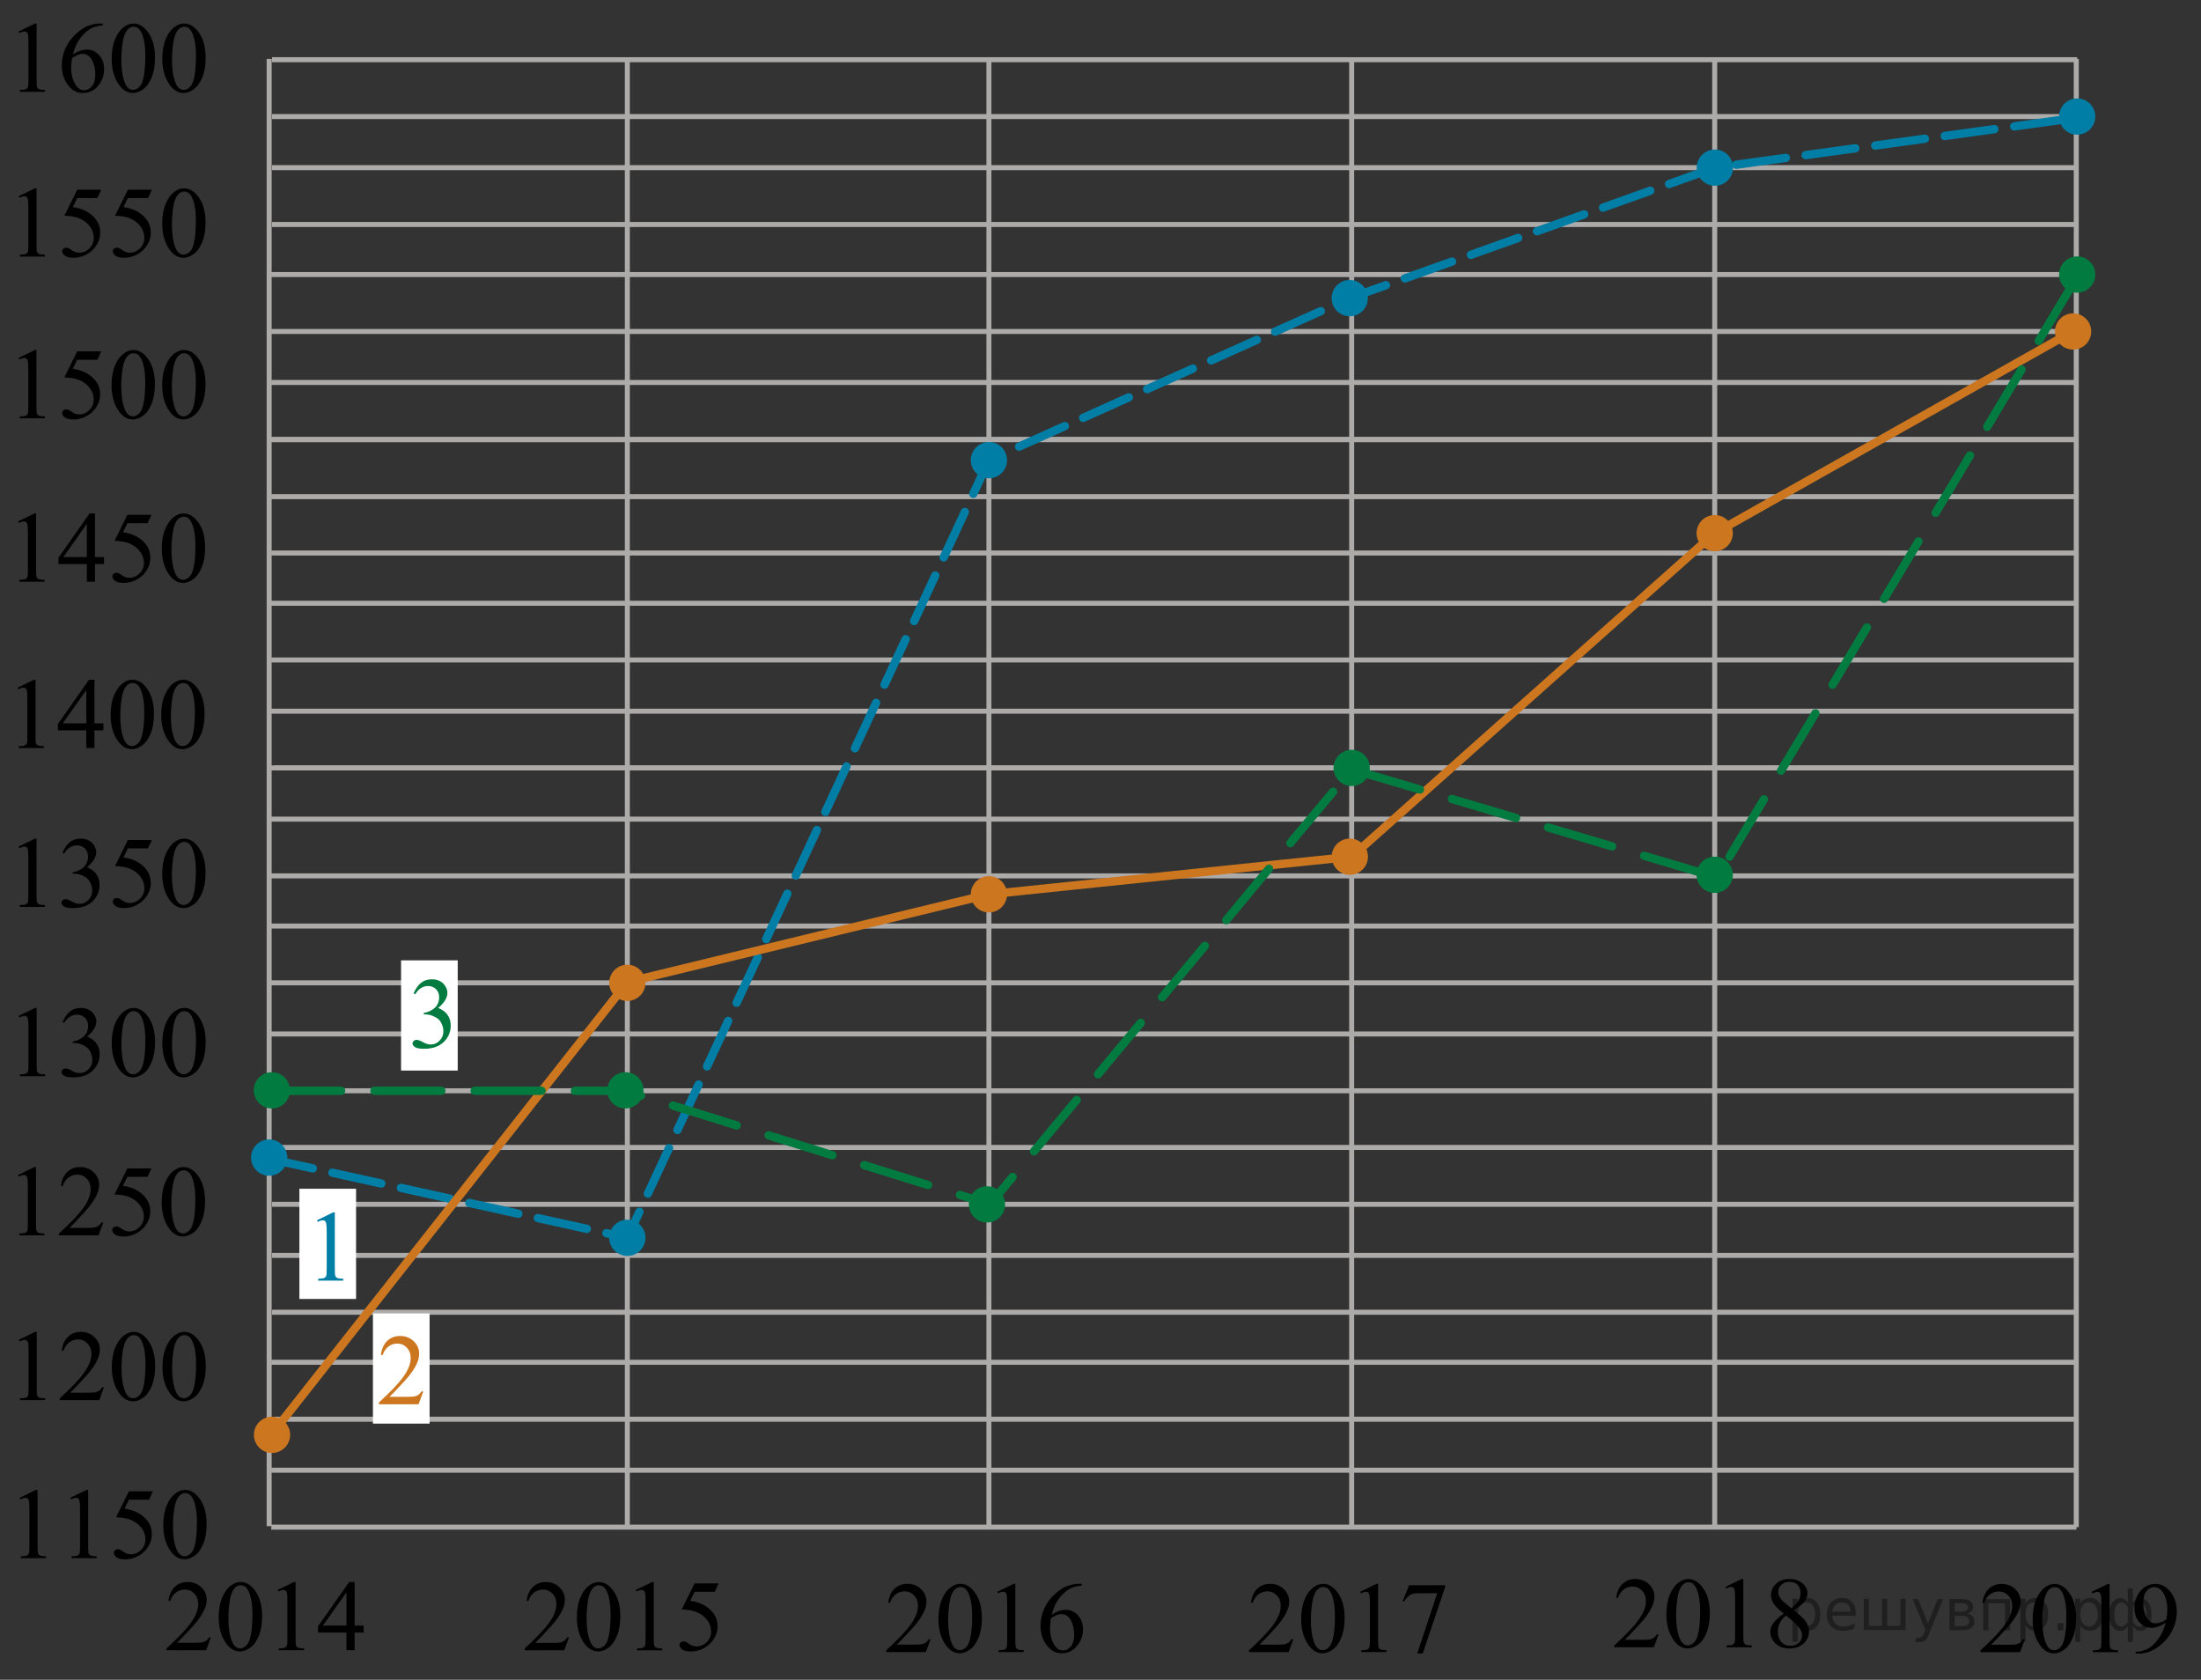 <?xml version="1.0" encoding="utf-8"?>
<!-- Generator: Adobe Illustrator 16.0.0, SVG Export Plug-In . SVG Version: 6.00 Build 0)  -->
<!DOCTYPE svg PUBLIC "-//W3C//DTD SVG 1.1//EN" "http://www.w3.org/Graphics/SVG/1.1/DTD/svg11.dtd">
<svg version="1.1" id="Слой_1" xmlns="http://www.w3.org/2000/svg" xmlns:xlink="http://www.w3.org/1999/xlink" x="0px" y="0px"
	 width="329.415px" height="251.373px" viewBox="114.55 144.093 329.415 251.373"
	 enable-background="new 114.55 144.093 329.415 251.373" xml:space="preserve">
<rect x="114.55" y="144.093" width="329.415" height="251.373" fill="#333333" stroke="none"/>
<g>
	<g>
		
			<line fill="none" stroke="#ADAAAA" stroke-width="0.75" stroke-miterlimit="10" x1="262.558" y1="152.911" x2="262.558" y2="372.726"/>
		
			<line fill="none" stroke="#ADAAAA" stroke-width="0.75" stroke-miterlimit="10" x1="208.442" y1="152.911" x2="208.442" y2="372.483"/>
		
			<line fill="none" stroke="#ADAAAA" stroke-width="0.75" stroke-miterlimit="10" x1="154.834" y1="152.911" x2="154.834" y2="372.483"/>
		<g>
			
				<line fill="none" stroke="#ADAAAA" stroke-width="0.75" stroke-miterlimit="10" x1="425.321" y1="218.413" x2="155.15" y2="218.413"/>
		</g>
		<g>
			
				<line fill="none" stroke="#ADAAAA" stroke-width="0.75" stroke-miterlimit="10" x1="425.209" y1="209.894" x2="155.15" y2="209.894"/>
		</g>
		<g>
			
				<line fill="none" stroke="#ADAAAA" stroke-width="0.75" stroke-miterlimit="10" x1="425.321" y1="356.476" x2="155.15" y2="356.476"/>
			
				<line fill="none" stroke="#ADAAAA" stroke-width="0.75" stroke-miterlimit="10" x1="425.321" y1="372.628" x2="155.15" y2="372.628"/>
			
				<line fill="none" stroke="#ADAAAA" stroke-width="0.75" stroke-miterlimit="10" x1="425.434" y1="324.315" x2="155.263" y2="324.315"/>
			
				<line fill="none" stroke="#ADAAAA" stroke-width="0.75" stroke-miterlimit="10" x1="425.434" y1="340.468" x2="155.263" y2="340.468"/>
		</g>
		<g>
			
				<line fill="none" stroke="#ADAAAA" stroke-width="0.75" stroke-miterlimit="10" x1="425.205" y1="291.171" x2="154.907" y2="291.171"/>
			
				<line fill="none" stroke="#ADAAAA" stroke-width="0.75" stroke-miterlimit="10" x1="425.205" y1="307.327" x2="154.907" y2="307.327"/>
			
				<line fill="none" stroke="#ADAAAA" stroke-width="0.75" stroke-miterlimit="10" x1="425.321" y1="259.013" x2="155.023" y2="259.013"/>
			
				<line fill="none" stroke="#ADAAAA" stroke-width="0.75" stroke-miterlimit="10" x1="425.321" y1="275.167" x2="155.023" y2="275.167"/>
		</g>
		
			<line fill="none" stroke="#ADAAAA" stroke-width="0.75" stroke-miterlimit="10" x1="425.434" y1="242.856" x2="155.15" y2="242.856"/>
		
			<line fill="none" stroke="#ADAAAA" stroke-width="0.75" stroke-miterlimit="10" x1="424.822" y1="259.013" x2="155.596" y2="259.013"/>
		
			<line fill="none" stroke="#ADAAAA" stroke-width="0.75" stroke-miterlimit="10" x1="425.434" y1="226.853" x2="155.15" y2="226.853"/>
		
			<line fill="none" stroke="#ADAAAA" stroke-width="0.75" stroke-miterlimit="10" x1="425.321" y1="347.956" x2="155.15" y2="347.956"/>
		
			<line fill="none" stroke="#ADAAAA" stroke-width="0.75" stroke-miterlimit="10" x1="425.434" y1="364.106" x2="155.15" y2="364.106"/>
		
			<line fill="none" stroke="#ADAAAA" stroke-width="0.75" stroke-miterlimit="10" x1="425.434" y1="315.806" x2="155.263" y2="315.806"/>
		
			<line fill="none" stroke="#ADAAAA" stroke-width="0.75" stroke-miterlimit="10" x1="425.205" y1="331.958" x2="155.263" y2="331.958"/>
		<g>
			
				<line fill="none" stroke="#ADAAAA" stroke-width="0.75" stroke-miterlimit="10" x1="425.321" y1="282.673" x2="154.907" y2="282.673"/>
			
				<line fill="none" stroke="#ADAAAA" stroke-width="0.75" stroke-miterlimit="10" x1="425.321" y1="298.825" x2="154.907" y2="298.825"/>
			
				<line fill="none" stroke="#ADAAAA" stroke-width="0.75" stroke-miterlimit="10" x1="425.434" y1="250.522" x2="155.025" y2="250.522"/>
			
				<line fill="none" stroke="#ADAAAA" stroke-width="0.75" stroke-miterlimit="10" x1="425.434" y1="266.673" x2="155.025" y2="266.673"/>
		</g>
		
			<line fill="none" stroke="#ADAAAA" stroke-width="0.75" stroke-miterlimit="10" x1="425.205" y1="234.37" x2="155.023" y2="234.37"/>
		
			<line fill="none" stroke="#ADAAAA" stroke-width="0.75" stroke-miterlimit="10" x1="316.849" y1="153.153" x2="316.849" y2="372.725"/>
		
			<line fill="none" stroke="#ADAAAA" stroke-width="0.75" stroke-miterlimit="10" x1="371.182" y1="152.911" x2="371.182" y2="372.725"/>
		
			<line fill="none" stroke="#ADAAAA" stroke-width="0.75" stroke-miterlimit="10" x1="425.298" y1="152.911" x2="425.298" y2="372.623"/>
	</g>
	<g>
		<g>
			
				<line fill="none" stroke="#ADAAAA" stroke-width="0.75" stroke-miterlimit="10" x1="425.321" y1="193.698" x2="155.15" y2="193.698"/>
			
				<line fill="none" stroke="#ADAAAA" stroke-width="0.75" stroke-miterlimit="10" x1="425.321" y1="209.849" x2="155.15" y2="209.849"/>
			
				<line fill="none" stroke="#ADAAAA" stroke-width="0.75" stroke-miterlimit="10" x1="425.435" y1="161.536" x2="155.263" y2="161.536"/>
			
				<line fill="none" stroke="#ADAAAA" stroke-width="0.75" stroke-miterlimit="10" x1="425.435" y1="177.688" x2="155.263" y2="177.688"/>
		</g>
		
			<line fill="none" stroke="#ADAAAA" stroke-width="0.75" stroke-miterlimit="10" x1="425.321" y1="185.179" x2="155.15" y2="185.179"/>
		
			<line fill="none" stroke="#ADAAAA" stroke-width="0.75" stroke-miterlimit="10" x1="425.435" y1="201.329" x2="155.15" y2="201.329"/>
		
			<line fill="none" stroke="#ADAAAA" stroke-width="0.75" stroke-miterlimit="10" x1="425.435" y1="153.028" x2="155.263" y2="153.028"/>
		
			<line fill="none" stroke="#ADAAAA" stroke-width="0.75" stroke-miterlimit="10" x1="425.205" y1="169.181" x2="155.263" y2="169.181"/>
	</g>
</g>
<g>
	<g>
		<g>
			<g>
				<g>
					<defs>
						<rect id="SVGID_1_" x="136.604" y="377.313" width="35.881" height="17.871"/>
					</defs>
					<clipPath id="SVGID_2_">
						<use xlink:href="#SVGID_1_"  overflow="visible"/>
					</clipPath>
					<g clip-path="url(#SVGID_2_)">
						<path d="M146.102,389.126l-0.704,1.926h-5.931v-0.273c1.744-1.584,2.974-2.879,3.684-3.883
							c0.712-1.004,1.069-1.922,1.069-2.754c0-0.635-0.195-1.156-0.586-1.565c-0.39-0.408-0.857-0.612-1.4-0.612
							c-0.494,0-0.938,0.144-1.332,0.432c-0.393,0.287-0.683,0.71-0.87,1.266h-0.273c0.122-0.91,0.439-1.609,0.951-2.098
							c0.512-0.486,1.15-0.73,1.916-0.73c0.815,0,1.496,0.262,2.042,0.783s0.819,1.137,0.819,1.846c0,0.508-0.119,1.014-0.356,1.521
							c-0.364,0.798-0.958,1.641-1.778,2.531c-1.23,1.34-1.998,2.146-2.306,2.422h2.624c0.534,0,0.908-0.02,1.123-0.059
							s0.409-0.119,0.582-0.24c0.173-0.119,0.322-0.291,0.451-0.512H146.102L146.102,389.126z"/>
						<path d="M147.28,386.104c0-1.141,0.174-2.125,0.52-2.949c0.346-0.823,0.805-1.438,1.377-1.842
							c0.445-0.32,0.904-0.48,1.379-0.48c0.771,0,1.463,0.393,2.075,1.174c0.767,0.971,1.149,2.285,1.149,3.943
							c0,1.162-0.168,2.148-0.504,2.961s-0.764,1.402-1.286,1.768c-0.521,0.367-1.023,0.551-1.509,0.551
							c-0.958,0-1.756-0.564-2.394-1.691C147.55,388.589,147.28,387.444,147.28,386.104z M148.734,386.29
							c0,1.379,0.171,2.502,0.512,3.375c0.281,0.732,0.701,1.1,1.26,1.1c0.267,0,0.544-0.119,0.83-0.359
							c0.287-0.238,0.504-0.639,0.652-1.198c0.227-0.847,0.341-2.04,0.341-3.581c0-1.143-0.119-2.095-0.356-2.857
							c-0.177-0.566-0.408-0.969-0.689-1.204c-0.203-0.162-0.448-0.243-0.733-0.243c-0.337,0-0.636,0.15-0.898,0.449
							c-0.355,0.41-0.598,1.051-0.727,1.928C148.796,384.575,148.734,385.438,148.734,386.29z"/>
						<path d="M156.1,382.022l2.446-1.189h0.244v8.455c0,0.561,0.023,0.91,0.07,1.049c0.047,0.137,0.145,0.242,0.293,0.316
							s0.449,0.115,0.904,0.125v0.273h-3.78v-0.273c0.475-0.01,0.78-0.049,0.919-0.121s0.234-0.168,0.289-0.287
							c0.055-0.121,0.082-0.482,0.082-1.082v-5.406c0-0.727-0.025-1.195-0.074-1.402c-0.035-0.156-0.098-0.273-0.189-0.346
							c-0.091-0.074-0.201-0.111-0.33-0.111c-0.183,0-0.437,0.076-0.763,0.229L156.1,382.022z"/>
						<path d="M168.975,387.36v1.049h-1.35v2.644h-1.223v-2.644h-4.255v-0.945l4.662-6.631h0.815v6.527H168.975L168.975,387.36z
							 M166.405,387.36v-4.969l-3.528,4.969H166.405z"/>
					</g>
				</g>
			</g>
		</g>
	</g>
</g>
<g>
	<g>
		<g>
			<g>
				<g>
					<defs>
						<rect id="SVGID_3_" x="190.212" y="377.319" width="35.88" height="17.871"/>
					</defs>
					<clipPath id="SVGID_4_">
						<use xlink:href="#SVGID_3_"  overflow="visible"/>
					</clipPath>
					<g clip-path="url(#SVGID_4_)">
						<path d="M199.708,389.13l-0.704,1.928h-5.93v-0.273c1.743-1.586,2.973-2.879,3.684-3.885c0.712-1.004,1.067-1.922,1.067-2.754
							c0-0.635-0.195-1.156-0.585-1.564c-0.391-0.408-0.857-0.612-1.402-0.612c-0.493,0-0.938,0.144-1.33,0.431
							c-0.393,0.289-0.684,0.711-0.871,1.268h-0.274c0.124-0.911,0.441-1.611,0.953-2.098c0.511-0.488,1.149-0.73,1.916-0.73
							c0.814,0,1.495,0.26,2.042,0.781c0.546,0.523,0.818,1.139,0.818,1.846c0,0.508-0.118,1.016-0.355,1.521
							c-0.366,0.799-0.959,1.643-1.779,2.533c-1.23,1.338-1.997,2.146-2.305,2.422h2.624c0.533,0,0.908-0.02,1.123-0.059
							s0.408-0.119,0.581-0.24c0.173-0.12,0.324-0.293,0.452-0.514H199.708L199.708,389.13z"/>
						<path d="M200.888,386.11c0-1.143,0.173-2.125,0.519-2.949s0.806-1.439,1.379-1.844c0.444-0.318,0.904-0.479,1.379-0.479
							c0.771,0,1.462,0.391,2.075,1.174c0.766,0.969,1.148,2.283,1.148,3.941c0,1.162-0.168,2.15-0.504,2.961
							c-0.336,0.813-0.765,1.402-1.286,1.77s-1.023,0.549-1.508,0.549c-0.959,0-1.757-0.563-2.395-1.689
							C201.157,388.593,200.888,387.448,200.888,386.11z M202.341,386.294c0,1.379,0.17,2.504,0.51,3.375
							c0.282,0.734,0.702,1.1,1.261,1.1c0.267,0,0.543-0.119,0.83-0.357c0.285-0.238,0.504-0.639,0.651-1.199
							c0.228-0.848,0.341-2.04,0.341-3.582c0-1.143-0.118-2.094-0.355-2.856c-0.178-0.566-0.407-0.968-0.689-1.204
							c-0.202-0.162-0.447-0.244-0.734-0.244c-0.336,0-0.635,0.15-0.896,0.451c-0.356,0.409-0.599,1.051-0.727,1.927
							S202.341,385.442,202.341,386.294z"/>
						<path d="M209.708,382.026l2.446-1.188h0.245v8.453c0,0.563,0.022,0.912,0.07,1.049c0.047,0.139,0.144,0.244,0.292,0.318
							c0.147,0.072,0.45,0.115,0.904,0.125v0.273h-3.779v-0.273c0.473-0.01,0.78-0.051,0.918-0.123
							c0.138-0.07,0.235-0.166,0.29-0.287c0.053-0.121,0.081-0.48,0.081-1.082v-5.404c0-0.729-0.024-1.195-0.074-1.402
							c-0.034-0.158-0.098-0.273-0.188-0.348c-0.092-0.074-0.202-0.111-0.33-0.111c-0.183,0-0.438,0.076-0.765,0.23L209.708,382.026
							z"/>
						<path d="M222.109,381.046l-0.578,1.255h-3.023l-0.66,1.344c1.31,0.192,2.347,0.677,3.113,1.454
							c0.657,0.67,0.985,1.458,0.985,2.363c0,0.526-0.107,1.014-0.322,1.462s-0.485,0.829-0.812,1.145
							c-0.326,0.314-0.689,0.568-1.09,0.761c-0.568,0.271-1.151,0.405-1.749,0.405c-0.603,0-1.041-0.102-1.315-0.306
							s-0.411-0.43-0.411-0.676c0-0.138,0.057-0.26,0.17-0.365c0.113-0.106,0.257-0.159,0.43-0.159c0.129,0,0.241,0.02,0.338,0.06
							c0.096,0.039,0.261,0.14,0.492,0.303c0.371,0.256,0.746,0.384,1.127,0.384c0.578,0,1.086-0.218,1.523-0.653
							c0.438-0.437,0.656-0.967,0.656-1.592c0-0.605-0.195-1.17-0.586-1.694s-0.929-0.929-1.616-1.215
							c-0.538-0.222-1.272-0.35-2.201-0.384l1.928-3.891H222.109L222.109,381.046z"/>
					</g>
				</g>
			</g>
		</g>
	</g>
</g>
<g>
	<g>
		<g>
			<g>
				<g>
					<defs>
						<rect id="SVGID_5_" x="244.325" y="377.581" width="35.882" height="17.871"/>
					</defs>
					<clipPath id="SVGID_6_">
						<use xlink:href="#SVGID_5_"  overflow="visible"/>
					</clipPath>
					<g clip-path="url(#SVGID_6_)">
						<path d="M253.825,389.396l-0.704,1.927h-5.93v-0.273c1.743-1.585,2.972-2.879,3.684-3.884
							c0.712-1.004,1.067-1.922,1.067-2.754c0-0.635-0.195-1.156-0.586-1.565c-0.39-0.408-0.857-0.612-1.4-0.612
							c-0.494,0-0.938,0.144-1.331,0.432c-0.395,0.288-0.683,0.71-0.87,1.267h-0.274c0.122-0.911,0.44-1.61,0.951-2.098
							c0.512-0.487,1.151-0.73,1.916-0.73c0.815,0,1.496,0.261,2.042,0.782c0.546,0.522,0.819,1.137,0.819,1.846
							c0,0.508-0.118,1.014-0.355,1.521c-0.365,0.798-0.958,1.642-1.778,2.531c-1.231,1.34-1.999,2.147-2.307,2.423h2.624
							c0.534,0,0.908-0.02,1.122-0.059c0.215-0.04,0.41-0.119,0.582-0.24c0.174-0.12,0.323-0.292,0.452-0.513H253.825
							L253.825,389.396z"/>
						<path d="M255.003,386.375c0-1.142,0.173-2.125,0.519-2.949s0.805-1.438,1.378-1.843c0.445-0.319,0.904-0.479,1.379-0.479
							c0.771,0,1.463,0.392,2.075,1.173c0.767,0.971,1.149,2.285,1.149,3.943c0,1.162-0.169,2.149-0.504,2.961
							c-0.336,0.813-0.765,1.402-1.286,1.769c-0.521,0.367-1.024,0.55-1.509,0.55c-0.958,0-1.756-0.564-2.394-1.69
							C255.271,388.858,255.003,387.714,255.003,386.375z M256.454,386.56c0,1.379,0.171,2.502,0.512,3.375
							c0.282,0.732,0.701,1.1,1.26,1.1c0.267,0,0.544-0.119,0.831-0.359c0.287-0.238,0.504-0.639,0.652-1.199
							c0.227-0.846,0.34-2.039,0.34-3.58c0-1.143-0.118-2.096-0.355-2.857c-0.178-0.566-0.408-0.969-0.689-1.205
							c-0.203-0.162-0.447-0.242-0.733-0.242c-0.337,0-0.636,0.15-0.897,0.449c-0.355,0.41-0.598,1.051-0.727,1.928
							C256.521,384.845,256.454,385.708,256.454,386.56z"/>
						<path d="M263.824,382.292l2.446-1.189h0.243v8.455c0,0.561,0.023,0.91,0.07,1.049c0.048,0.137,0.145,0.242,0.294,0.316
							c0.147,0.074,0.447,0.115,0.904,0.125v0.273H264v-0.273c0.475-0.01,0.782-0.049,0.919-0.121
							c0.139-0.072,0.234-0.168,0.289-0.287c0.055-0.121,0.082-0.482,0.082-1.082v-5.406c0-0.727-0.025-1.195-0.074-1.402
							c-0.035-0.156-0.098-0.273-0.189-0.346c-0.091-0.074-0.201-0.111-0.33-0.111c-0.183,0-0.437,0.076-0.763,0.229
							L263.824,382.292z"/>
						<path d="M276.438,381.104v0.272c-0.651,0.064-1.185,0.193-1.598,0.389c-0.412,0.193-0.82,0.49-1.223,0.889
							c-0.403,0.398-0.736,0.844-1.001,1.332c-0.265,0.49-0.485,1.072-0.663,1.746c0.712-0.486,1.426-0.73,2.142-0.73
							c0.688,0,1.282,0.275,1.787,0.828c0.504,0.551,0.756,1.26,0.756,2.125c0,0.838-0.255,1.6-0.764,2.289
							c-0.612,0.838-1.423,1.256-2.431,1.256c-0.688,0-1.271-0.227-1.75-0.68c-0.938-0.881-1.408-2.023-1.408-3.426
							c0-0.896,0.181-1.748,0.541-2.555c0.361-0.807,0.876-1.523,1.546-2.148c0.669-0.625,1.311-1.047,1.923-1.262
							c0.613-0.217,1.184-0.326,1.713-0.326L276.438,381.104L276.438,381.104L276.438,381.104z M271.829,386.271
							c-0.09,0.666-0.134,1.202-0.134,1.611c0,0.473,0.088,0.985,0.264,1.539c0.175,0.554,0.435,0.993,0.781,1.318
							c0.253,0.231,0.559,0.347,0.92,0.347c0.43,0,0.813-0.202,1.152-0.605c0.338-0.403,0.508-0.979,0.508-1.728
							c0-0.842-0.168-1.57-0.504-2.186c-0.337-0.615-0.813-0.923-1.431-0.923c-0.189,0-0.39,0.039-0.604,0.118
							C272.567,385.841,272.249,386.011,271.829,386.271z"/>
					</g>
				</g>
			</g>
		</g>
	</g>
</g>
<g>
	<g>
		<g>
			<g>
				<g>
					<defs>
						<rect id="SVGID_7_" x="298.618" y="377.587" width="35.881" height="17.871"/>
					</defs>
					<clipPath id="SVGID_8_">
						<use xlink:href="#SVGID_7_"  overflow="visible"/>
					</clipPath>
					<g clip-path="url(#SVGID_8_)">
						<path d="M308.115,389.399l-0.704,1.927h-5.93v-0.273c1.744-1.585,2.972-2.879,3.684-3.884
							c0.712-1.004,1.067-1.922,1.067-2.754c0-0.635-0.195-1.156-0.585-1.565c-0.391-0.408-0.858-0.612-1.401-0.612
							c-0.494,0-0.938,0.144-1.331,0.432c-0.393,0.288-0.683,0.71-0.87,1.267h-0.274c0.123-0.911,0.44-1.61,0.952-2.098
							s1.15-0.73,1.916-0.73c0.815,0,1.496,0.261,2.042,0.782c0.546,0.522,0.819,1.137,0.819,1.846c0,0.508-0.118,1.014-0.355,1.521
							c-0.366,0.798-0.959,1.642-1.779,2.531c-1.23,1.34-1.999,2.147-2.306,2.423h2.624c0.534,0,0.908-0.02,1.122-0.059
							c0.215-0.04,0.409-0.119,0.582-0.24c0.173-0.12,0.323-0.292,0.451-0.513H308.115L308.115,389.399z"/>
						<path d="M309.294,386.379c0-1.142,0.173-2.125,0.519-2.949s0.806-1.438,1.379-1.843c0.444-0.319,0.904-0.479,1.378-0.479
							c0.771,0,1.463,0.392,2.076,1.173c0.766,0.971,1.148,2.285,1.148,3.943c0,1.162-0.168,2.149-0.504,2.961
							c-0.336,0.813-0.765,1.402-1.286,1.769c-0.521,0.367-1.024,0.55-1.508,0.55c-0.959,0-1.757-0.564-2.395-1.69
							C309.563,388.862,309.294,387.718,309.294,386.379z M310.746,386.563c0,1.379,0.171,2.502,0.512,3.375
							c0.281,0.732,0.701,1.1,1.26,1.1c0.268,0,0.544-0.119,0.83-0.359c0.287-0.238,0.505-0.639,0.652-1.199
							c0.228-0.846,0.341-2.039,0.341-3.58c0-1.143-0.118-2.096-0.355-2.857c-0.178-0.566-0.407-0.969-0.689-1.205
							c-0.202-0.162-0.447-0.242-0.733-0.242c-0.336,0-0.635,0.15-0.897,0.449c-0.355,0.41-0.598,1.051-0.726,1.928
							C310.811,384.849,310.746,385.712,310.746,386.563z"/>
						<path d="M318.115,382.296l2.445-1.189h0.245v8.455c0,0.561,0.023,0.91,0.07,1.049c0.047,0.137,0.145,0.242,0.293,0.316
							c0.147,0.074,0.449,0.115,0.904,0.125v0.273h-3.78v-0.273c0.475-0.01,0.78-0.049,0.919-0.121s0.234-0.168,0.289-0.287
							c0.055-0.121,0.081-0.482,0.081-1.082v-5.406c0-0.727-0.024-1.195-0.073-1.402c-0.035-0.156-0.098-0.273-0.189-0.346
							c-0.092-0.074-0.201-0.111-0.33-0.111c-0.183,0-0.438,0.076-0.764,0.229L318.115,382.296z"/>
						<path d="M325.452,381.313h5.388v0.281l-3.35,9.938h-0.83l3.002-9.016h-2.765c-0.559,0-0.957,0.066-1.193,0.199
							c-0.415,0.227-0.749,0.576-1.001,1.048l-0.215-0.08L325.452,381.313z"/>
					</g>
				</g>
			</g>
		</g>
	</g>
</g>
<g>
	<g>
		<g>
			<g>
				<g>
					<defs>
						<rect id="SVGID_9_" x="353.27" y="376.862" width="35.881" height="17.871"/>
					</defs>
					<clipPath id="SVGID_10_">
						<use xlink:href="#SVGID_9_"  overflow="visible"/>
					</clipPath>
					<g clip-path="url(#SVGID_10_)">
						<path d="M362.775,388.681l-0.704,1.928h-5.93v-0.273c1.744-1.586,2.972-2.879,3.684-3.885
							c0.712-1.004,1.067-1.922,1.067-2.754c0-0.635-0.195-1.156-0.585-1.564c-0.391-0.408-0.858-0.612-1.401-0.612
							c-0.494,0-0.938,0.144-1.331,0.431c-0.393,0.289-0.683,0.711-0.87,1.268h-0.274c0.123-0.911,0.44-1.611,0.952-2.098
							c0.512-0.488,1.15-0.73,1.916-0.73c0.815,0,1.496,0.26,2.042,0.781c0.546,0.523,0.819,1.139,0.819,1.846
							c0,0.508-0.118,1.016-0.355,1.521c-0.366,0.799-0.959,1.643-1.779,2.533c-1.23,1.338-1.999,2.146-2.306,2.422h2.624
							c0.534,0,0.908-0.02,1.122-0.059c0.215-0.039,0.41-0.119,0.582-0.24c0.174-0.12,0.324-0.292,0.451-0.513L362.775,388.681
							L362.775,388.681L362.775,388.681z"/>
						<path d="M363.953,385.661c0-1.143,0.173-2.125,0.519-2.949s0.806-1.439,1.379-1.844c0.444-0.318,0.904-0.479,1.378-0.479
							c0.771,0,1.463,0.391,2.076,1.174c0.766,0.969,1.148,2.283,1.148,3.941c0,1.162-0.168,2.15-0.504,2.961
							c-0.336,0.813-0.765,1.402-1.286,1.77s-1.024,0.549-1.508,0.549c-0.959,0-1.757-0.563-2.395-1.689
							C364.222,388.144,363.953,387,363.953,385.661z M365.406,385.846c0,1.379,0.171,2.503,0.512,3.375
							c0.281,0.733,0.701,1.1,1.26,1.1c0.268,0,0.544-0.119,0.83-0.358c0.287-0.238,0.505-0.639,0.652-1.199
							c0.228-0.847,0.341-2.04,0.341-3.581c0-1.144-0.118-2.095-0.355-2.857c-0.178-0.566-0.407-0.968-0.689-1.204
							c-0.202-0.162-0.447-0.243-0.733-0.243c-0.336,0-0.635,0.15-0.897,0.45c-0.355,0.409-0.598,1.051-0.726,1.927
							C365.47,384.13,365.406,384.993,365.406,385.846z"/>
						<path d="M372.774,381.577l2.445-1.188h0.245v8.453c0,0.563,0.023,0.912,0.07,1.049c0.047,0.139,0.145,0.244,0.293,0.318
							c0.147,0.072,0.449,0.115,0.904,0.125v0.273h-3.78v-0.273c0.475-0.01,0.78-0.051,0.919-0.123
							c0.139-0.07,0.234-0.166,0.289-0.287s0.081-0.48,0.081-1.082v-5.404c0-0.729-0.024-1.195-0.073-1.402
							c-0.035-0.158-0.098-0.273-0.189-0.348s-0.201-0.111-0.33-0.111c-0.183,0-0.438,0.076-0.764,0.23L372.774,381.577z"/>
						<path d="M381.497,385.565c-0.796-0.65-1.309-1.172-1.538-1.565s-0.345-0.802-0.345-1.226c0-0.649,0.252-1.211,0.756-1.68
							c0.504-0.47,1.174-0.705,2.009-0.705c0.811,0,1.463,0.219,1.957,0.656s0.741,0.938,0.741,1.5c0,0.373-0.134,0.754-0.4,1.145
							c-0.267,0.389-0.823,0.846-1.668,1.373c0.87,0.668,1.445,1.195,1.728,1.58c0.375,0.502,0.563,1.031,0.563,1.586
							c0,0.705-0.27,1.307-0.809,1.807c-0.538,0.5-1.245,0.748-2.12,0.748c-0.953,0-1.697-0.297-2.23-0.893
							c-0.425-0.477-0.638-1-0.638-1.566c0-0.443,0.149-0.883,0.448-1.318S380.766,386.092,381.497,385.565z M381.846,385.846
							c-0.41,0.345-0.715,0.72-0.912,1.126s-0.297,0.846-0.297,1.318c0,0.635,0.175,1.144,0.523,1.524
							c0.348,0.382,0.791,0.572,1.33,0.572c0.533,0,0.961-0.15,1.282-0.45s0.481-0.665,0.481-1.093c0-0.354-0.094-0.672-0.281-0.952
							C383.622,387.368,382.913,386.688,381.846,385.846z M382.66,384.774c0.594-0.531,0.969-0.951,1.127-1.258
							c0.158-0.309,0.237-0.656,0.237-1.045c0-0.518-0.146-0.922-0.438-1.215c-0.291-0.293-0.689-0.439-1.193-0.439
							s-0.914,0.145-1.23,0.436s-0.474,0.631-0.474,1.02c0,0.256,0.065,0.512,0.196,0.768s0.317,0.5,0.56,0.73L382.66,384.774z"/>
					</g>
				</g>
			</g>
		</g>
	</g>
</g>
<g>
	<g>
		<g>
			<g>
				<g>
					<defs>
						<rect id="SVGID_11_" x="408.084" y="377.593" width="35.881" height="17.873"/>
					</defs>
					<clipPath id="SVGID_12_">
						<use xlink:href="#SVGID_11_"  overflow="visible"/>
					</clipPath>
					<g clip-path="url(#SVGID_12_)">
						<path d="M417.592,389.415l-0.704,1.927h-5.93v-0.273c1.744-1.585,2.972-2.879,3.684-3.884
							c0.712-1.004,1.067-1.922,1.067-2.754c0-0.635-0.195-1.156-0.585-1.565c-0.391-0.408-0.858-0.612-1.401-0.612
							c-0.494,0-0.938,0.144-1.33,0.432c-0.393,0.287-0.684,0.71-0.871,1.267h-0.274c0.124-0.911,0.44-1.61,0.952-2.098
							s1.15-0.731,1.916-0.731c0.815,0,1.496,0.262,2.042,0.783s0.819,1.137,0.819,1.846c0,0.508-0.119,1.014-0.355,1.521
							c-0.367,0.798-0.961,1.641-1.779,2.531c-1.231,1.34-1.998,2.146-2.305,2.422h2.622c0.534,0,0.908-0.019,1.122-0.059
							c0.215-0.039,0.41-0.118,0.582-0.239c0.174-0.12,0.324-0.292,0.452-0.513H417.592L417.592,389.415z"/>
						<path d="M418.771,386.394c0-1.141,0.173-2.125,0.519-2.948c0.346-0.824,0.806-1.438,1.379-1.843
							c0.444-0.319,0.904-0.48,1.378-0.48c0.771,0,1.463,0.393,2.076,1.174c0.766,0.971,1.148,2.285,1.148,3.943
							c0,1.162-0.168,2.148-0.504,2.961s-0.765,1.402-1.286,1.768c-0.521,0.367-1.024,0.551-1.508,0.551
							c-0.959,0-1.757-0.564-2.395-1.69C419.039,388.878,418.771,387.733,418.771,386.394z M420.223,386.579
							c0,1.379,0.171,2.502,0.512,3.375c0.281,0.733,0.701,1.1,1.26,1.1c0.268,0,0.544-0.119,0.83-0.358
							c0.287-0.239,0.505-0.64,0.652-1.199c0.228-0.847,0.341-2.04,0.341-3.581c0-1.143-0.118-2.095-0.355-2.857
							c-0.178-0.566-0.407-0.968-0.689-1.204c-0.202-0.162-0.447-0.243-0.733-0.243c-0.336,0-0.635,0.15-0.897,0.45
							c-0.355,0.409-0.598,1.051-0.726,1.927C420.287,384.864,420.223,385.728,420.223,386.579z"/>
						<path d="M427.591,382.312l2.445-1.189h0.245v8.455c0,0.561,0.023,0.91,0.07,1.049c0.047,0.137,0.145,0.242,0.293,0.316
							c0.147,0.074,0.449,0.115,0.904,0.125v0.273h-3.78v-0.273c0.475-0.01,0.78-0.049,0.919-0.121s0.234-0.168,0.289-0.287
							c0.055-0.121,0.081-0.482,0.081-1.082v-5.406c0-0.727-0.024-1.195-0.073-1.402c-0.035-0.156-0.098-0.273-0.189-0.346
							c-0.092-0.074-0.201-0.111-0.33-0.111c-0.183,0-0.438,0.076-0.764,0.229L427.591,382.312z"/>
						<path d="M434.202,391.548v-0.273c0.642-0.01,1.24-0.158,1.793-0.445c0.554-0.289,1.089-0.793,1.605-1.511
							c0.516-0.72,0.876-1.509,1.078-2.37c-0.775,0.497-1.478,0.746-2.104,0.746c-0.707,0-1.313-0.271-1.816-0.816
							c-0.504-0.543-0.756-1.266-0.756-2.167c0-0.876,0.252-1.657,0.756-2.34c0.607-0.832,1.4-1.248,2.379-1.248
							c0.825,0,1.532,0.34,2.12,1.019c0.722,0.842,1.082,1.881,1.082,3.116c0,1.112-0.274,2.149-0.822,3.112
							c-0.549,0.962-1.313,1.761-2.291,2.396c-0.795,0.522-1.662,0.783-2.602,0.783L434.202,391.548L434.202,391.548
							L434.202,391.548z M438.798,386.401c0.089-0.639,0.133-1.152,0.133-1.535c0-0.479-0.081-0.994-0.244-1.547
							c-0.163-0.555-0.395-0.979-0.693-1.273s-0.639-0.443-1.02-0.443c-0.439,0-0.825,0.197-1.156,0.59
							c-0.331,0.395-0.496,0.98-0.496,1.758c0,1.039,0.22,1.852,0.659,2.438c0.321,0.422,0.717,0.635,1.187,0.635
							c0.227,0,0.496-0.055,0.808-0.162C438.286,386.751,438.561,386.599,438.798,386.401z"/>
					</g>
				</g>
			</g>
		</g>
	</g>
</g>
<g>
	<g>
		<g>
			<g>
				<g>
					<g>
						<defs>
							<rect id="SVGID_13_" x="114.734" y="339.88" width="34.431" height="17.871"/>
						</defs>
						<clipPath id="SVGID_14_">
							<use xlink:href="#SVGID_13_"  overflow="visible"/>
						</clipPath>
						<g clip-path="url(#SVGID_14_)">
							<path d="M117.366,344.593l2.439-1.189h0.244v8.455c0,0.561,0.023,0.91,0.07,1.049c0.047,0.137,0.145,0.242,0.292,0.316
								c0.148,0.074,0.448,0.115,0.902,0.125v0.273h-3.772v-0.273c0.474-0.01,0.779-0.049,0.917-0.121
								c0.139-0.072,0.234-0.168,0.289-0.287c0.054-0.121,0.081-0.482,0.081-1.082v-5.406c0-0.727-0.024-1.195-0.074-1.402
								c-0.034-0.156-0.098-0.273-0.188-0.346c-0.091-0.074-0.201-0.111-0.329-0.111c-0.183,0-0.437,0.076-0.762,0.229
								L117.366,344.593z"/>
							<path d="M130.112,351.696l-0.703,1.926h-5.917v-0.272c1.739-1.585,2.966-2.879,3.676-3.884
								c0.71-1.004,1.065-1.922,1.065-2.754c0-0.635-0.195-1.156-0.584-1.565c-0.39-0.408-0.856-0.612-1.398-0.612
								c-0.493,0-0.936,0.144-1.328,0.432c-0.392,0.287-0.682,0.71-0.869,1.267h-0.273c0.123-0.911,0.44-1.61,0.95-2.099
								c0.511-0.486,1.148-0.73,1.912-0.73c0.814,0,1.493,0.262,2.038,0.783s0.817,1.137,0.817,1.846
								c0,0.508-0.118,1.014-0.354,1.521c-0.365,0.798-0.957,1.641-1.775,2.531c-1.229,1.34-1.995,2.146-2.301,2.422h2.618
								c0.533,0,0.906-0.02,1.121-0.059s0.408-0.119,0.581-0.24c0.172-0.119,0.322-0.291,0.451-0.512H130.112L130.112,351.696z"/>
							<path d="M131.287,348.675c0-1.141,0.173-2.125,0.519-2.949c0.345-0.823,0.804-1.438,1.375-1.842
								c0.444-0.32,0.903-0.48,1.376-0.48c0.77,0,1.46,0.393,2.071,1.174c0.765,0.971,1.146,2.285,1.146,3.943
								c0,1.162-0.167,2.148-0.503,2.961c-0.335,0.813-0.763,1.402-1.283,1.768c-0.521,0.367-1.022,0.551-1.505,0.551
								c-0.957,0-1.754-0.564-2.39-1.691C131.555,351.159,131.287,350.015,131.287,348.675z M132.738,348.86
								c0,1.379,0.17,2.502,0.51,3.375c0.281,0.732,0.7,1.1,1.258,1.1c0.267,0,0.542-0.119,0.828-0.359
								c0.285-0.238,0.502-0.639,0.651-1.198c0.228-0.847,0.34-2.04,0.34-3.581c0-1.143-0.119-2.095-0.355-2.857
								c-0.177-0.566-0.406-0.969-0.688-1.204c-0.201-0.162-0.446-0.243-0.732-0.243c-0.335,0-0.634,0.15-0.894,0.449
								c-0.356,0.41-0.598,1.052-0.727,1.928C132.8,347.146,132.738,348.009,132.738,348.86z"/>
							<path d="M138.863,348.675c0-1.141,0.173-2.125,0.519-2.949c0.345-0.823,0.804-1.438,1.375-1.842
								c0.444-0.32,0.903-0.48,1.376-0.48c0.77,0,1.46,0.393,2.071,1.174c0.765,0.971,1.146,2.285,1.146,3.943
								c0,1.162-0.167,2.148-0.503,2.961c-0.335,0.813-0.763,1.402-1.283,1.768c-0.521,0.367-1.022,0.551-1.505,0.551
								c-0.957,0-1.754-0.564-2.39-1.691C139.13,351.159,138.863,350.015,138.863,348.675z M140.313,348.86
								c0,1.379,0.17,2.502,0.51,3.375c0.281,0.732,0.7,1.1,1.258,1.1c0.267,0,0.542-0.119,0.828-0.359
								c0.285-0.238,0.502-0.639,0.651-1.198c0.228-0.847,0.34-2.04,0.34-3.581c0-1.143-0.119-2.095-0.355-2.857
								c-0.177-0.566-0.406-0.969-0.688-1.204c-0.201-0.162-0.446-0.243-0.732-0.243c-0.335,0-0.634,0.15-0.894,0.449
								c-0.356,0.41-0.598,1.052-0.727,1.928C140.375,347.146,140.313,348.009,140.313,348.86z"/>
						</g>
					</g>
				</g>
			</g>
		</g>
	</g>
	<g>
		<g>
			<g>
				<g>
					<g>
						<defs>
							<rect id="SVGID_15_" x="114.718" y="291.399" width="34.432" height="17.871"/>
						</defs>
						<clipPath id="SVGID_16_">
							<use xlink:href="#SVGID_15_"  overflow="visible"/>
						</clipPath>
						<g clip-path="url(#SVGID_16_)">
							<path d="M117.349,296.116l2.439-1.188h0.244v8.453c0,0.563,0.023,0.912,0.07,1.049c0.047,0.139,0.145,0.244,0.293,0.318
								c0.147,0.072,0.448,0.115,0.902,0.125v0.273h-3.772v-0.273c0.473-0.01,0.778-0.051,0.917-0.123
								c0.138-0.07,0.234-0.166,0.288-0.287c0.055-0.121,0.082-0.48,0.082-1.082v-5.404c0-0.729-0.025-1.195-0.074-1.402
								c-0.035-0.158-0.098-0.273-0.188-0.348c-0.092-0.074-0.201-0.111-0.329-0.111c-0.183,0-0.437,0.076-0.763,0.23
								L117.349,296.116z"/>
							<path d="M123.916,297.04c0.286-0.674,0.647-1.194,1.084-1.562c0.437-0.366,0.979-0.55,1.632-0.55
								c0.805,0,1.421,0.26,1.849,0.781c0.325,0.391,0.489,0.806,0.489,1.248c0,0.729-0.46,1.482-1.377,2.26
								c0.616,0.242,1.082,0.586,1.398,1.033c0.314,0.449,0.473,0.975,0.473,1.581c0,0.866-0.276,1.617-0.827,2.252
								c-0.721,0.827-1.765,1.24-3.129,1.24c-0.676,0-1.136-0.083-1.38-0.251c-0.245-0.168-0.366-0.348-0.366-0.539
								c0-0.143,0.058-0.268,0.173-0.377c0.116-0.107,0.256-0.162,0.419-0.162c0.122,0,0.249,0.02,0.377,0.059
								c0.084,0.025,0.274,0.115,0.57,0.27c0.296,0.156,0.5,0.248,0.613,0.277c0.183,0.055,0.378,0.082,0.585,0.082
								c0.503,0,0.94-0.195,1.313-0.584s0.559-0.85,0.559-1.381c0-0.389-0.086-0.768-0.259-1.137
								c-0.128-0.275-0.269-0.484-0.422-0.629c-0.212-0.195-0.503-0.375-0.873-0.535c-0.369-0.158-0.747-0.238-1.132-0.238h-0.235
								v-0.225c0.389-0.047,0.78-0.189,1.172-0.42c0.393-0.23,0.677-0.51,0.854-0.834s0.267-0.682,0.267-1.07
								c0-0.508-0.159-0.916-0.478-1.229s-0.714-0.469-1.188-0.469c-0.765,0-1.402,0.408-1.915,1.223L123.916,297.04z"/>
							<path d="M131.271,300.2c0-1.143,0.172-2.125,0.518-2.949c0.345-0.824,0.804-1.439,1.376-1.844
								c0.443-0.318,0.902-0.479,1.376-0.479c0.77,0,1.46,0.391,2.071,1.174c0.764,0.969,1.146,2.283,1.146,3.941
								c0,1.162-0.168,2.15-0.503,2.961c-0.336,0.813-0.764,1.402-1.283,1.77c-0.521,0.367-1.022,0.549-1.506,0.549
								c-0.957,0-1.753-0.563-2.39-1.689C131.537,302.683,131.271,301.538,131.271,300.2z M132.72,300.384
								c0,1.379,0.171,2.504,0.51,3.375c0.282,0.734,0.7,1.1,1.257,1.1c0.267,0,0.543-0.119,0.829-0.357s0.503-0.639,0.65-1.199
								c0.228-0.848,0.341-2.04,0.341-3.582c0-1.143-0.118-2.094-0.355-2.857c-0.178-0.566-0.406-0.967-0.688-1.203
								c-0.202-0.162-0.446-0.244-0.732-0.244c-0.336,0-0.634,0.15-0.896,0.451c-0.354,0.408-0.597,1.051-0.725,1.926
								C132.783,298.669,132.72,299.532,132.72,300.384z"/>
							<path d="M138.846,300.2c0-1.143,0.172-2.125,0.518-2.949c0.345-0.824,0.804-1.439,1.376-1.844
								c0.443-0.318,0.902-0.479,1.376-0.479c0.77,0,1.46,0.391,2.071,1.174c0.764,0.969,1.146,2.283,1.146,3.941
								c0,1.162-0.168,2.15-0.503,2.961c-0.336,0.813-0.764,1.402-1.283,1.77c-0.521,0.367-1.022,0.549-1.506,0.549
								c-0.957,0-1.753-0.563-2.39-1.689C139.113,302.683,138.846,301.538,138.846,300.2z M140.295,300.384
								c0,1.379,0.171,2.504,0.51,3.375c0.282,0.734,0.7,1.1,1.257,1.1c0.267,0,0.543-0.119,0.829-0.357s0.503-0.639,0.65-1.199
								c0.228-0.848,0.341-2.04,0.341-3.582c0-1.143-0.118-2.094-0.355-2.857c-0.178-0.566-0.406-0.967-0.688-1.203
								c-0.202-0.162-0.446-0.244-0.732-0.244c-0.336,0-0.634,0.15-0.896,0.451c-0.354,0.408-0.597,1.051-0.725,1.926
								C140.359,298.669,140.295,299.532,140.295,300.384z"/>
						</g>
					</g>
				</g>
			</g>
		</g>
	</g>
	<g>
		<g>
			<g>
				<g>
					<g>
						<defs>
							<rect id="SVGID_17_" x="114.55" y="242.284" width="34.432" height="17.871"/>
						</defs>
						<clipPath id="SVGID_18_">
							<use xlink:href="#SVGID_17_"  overflow="visible"/>
						</clipPath>
						<g clip-path="url(#SVGID_18_)">
							<path d="M117.183,247.001l2.441-1.188h0.243v8.453c0,0.563,0.023,0.912,0.07,1.049c0.047,0.139,0.145,0.244,0.292,0.318
								c0.148,0.072,0.448,0.115,0.902,0.125v0.273h-3.773v-0.273c0.474-0.01,0.779-0.051,0.917-0.123
								c0.14-0.07,0.234-0.166,0.29-0.287c0.054-0.121,0.081-0.48,0.081-1.082v-5.404c0-0.729-0.024-1.195-0.074-1.402
								c-0.034-0.157-0.098-0.273-0.188-0.348s-0.201-0.111-0.329-0.111c-0.183,0-0.437,0.077-0.762,0.23L117.183,247.001z"/>
							<path d="M130.032,252.341v1.047h-1.349v2.645h-1.221v-2.645h-4.246v-0.945l4.653-6.629h0.813v6.527H130.032z
								 M127.463,252.341v-4.971l-3.521,4.971H127.463z"/>
							<path d="M131.104,251.085c0-1.143,0.172-2.125,0.518-2.949c0.345-0.824,0.804-1.439,1.376-1.844
								c0.444-0.318,0.902-0.479,1.377-0.479c0.769,0,1.46,0.391,2.071,1.174c0.764,0.969,1.146,2.283,1.146,3.941
								c0,1.162-0.168,2.15-0.503,2.961c-0.336,0.813-0.764,1.402-1.283,1.77c-0.521,0.367-1.022,0.549-1.506,0.549
								c-0.957,0-1.753-0.563-2.39-1.689C131.371,253.567,131.104,252.423,131.104,251.085z M132.554,251.269
								c0,1.379,0.171,2.504,0.51,3.375c0.282,0.734,0.7,1.1,1.258,1.1c0.267,0,0.542-0.119,0.828-0.357
								c0.285-0.238,0.502-0.639,0.651-1.199c0.227-0.848,0.339-2.041,0.339-3.582c0-1.143-0.118-2.094-0.354-2.857
								c-0.177-0.566-0.406-0.967-0.688-1.203c-0.202-0.162-0.446-0.244-0.732-0.244c-0.335,0-0.634,0.15-0.895,0.451
								c-0.355,0.408-0.597,1.051-0.726,1.926C132.616,249.554,132.554,250.417,132.554,251.269z"/>
							<path d="M138.679,251.085c0-1.143,0.172-2.125,0.518-2.949c0.345-0.824,0.804-1.439,1.376-1.844
								c0.444-0.318,0.902-0.479,1.377-0.479c0.769,0,1.46,0.391,2.071,1.174c0.764,0.969,1.146,2.283,1.146,3.941
								c0,1.162-0.168,2.15-0.503,2.961c-0.336,0.813-0.764,1.402-1.283,1.77c-0.521,0.367-1.022,0.549-1.506,0.549
								c-0.957,0-1.753-0.563-2.39-1.689C138.947,253.567,138.679,252.423,138.679,251.085z M140.129,251.269
								c0,1.379,0.171,2.504,0.51,3.375c0.282,0.734,0.7,1.1,1.258,1.1c0.267,0,0.542-0.119,0.828-0.357
								c0.285-0.238,0.502-0.639,0.651-1.199c0.227-0.848,0.339-2.041,0.339-3.582c0-1.143-0.118-2.094-0.354-2.857
								c-0.177-0.566-0.406-0.967-0.688-1.203c-0.202-0.162-0.446-0.244-0.732-0.244c-0.335,0-0.634,0.15-0.895,0.451
								c-0.355,0.408-0.597,1.051-0.726,1.926C140.192,249.554,140.129,250.417,140.129,251.269z"/>
						</g>
					</g>
				</g>
			</g>
		</g>
	</g>
	<g>
		<g>
			<g>
				<g>
					<g>
						<defs>
							<rect id="SVGID_19_" x="114.692" y="192.94" width="34.431" height="17.869"/>
						</defs>
						<clipPath id="SVGID_20_">
							<use xlink:href="#SVGID_19_"  overflow="visible"/>
						</clipPath>
						<g clip-path="url(#SVGID_20_)">
							<path d="M117.324,197.657l2.441-1.189h0.243v8.455c0,0.561,0.023,0.91,0.07,1.049c0.047,0.137,0.145,0.242,0.293,0.316
								c0.147,0.074,0.448,0.115,0.902,0.127v0.272h-3.773v-0.272c0.474-0.011,0.778-0.051,0.917-0.123
								c0.138-0.07,0.235-0.168,0.289-0.287c0.055-0.121,0.081-0.482,0.081-1.082v-5.404c0-0.729-0.025-1.197-0.074-1.404
								c-0.035-0.156-0.098-0.272-0.188-0.346c-0.092-0.074-0.201-0.111-0.329-0.111c-0.183,0-0.437,0.076-0.763,0.229
								L117.324,197.657z"/>
							<path d="M129.7,196.676l-0.577,1.256h-3.019l-0.658,1.344c1.307,0.191,2.343,0.677,3.107,1.454
								c0.655,0.67,0.983,1.457,0.983,2.363c0,0.526-0.107,1.014-0.321,1.462c-0.215,0.447-0.486,0.829-0.811,1.145
								c-0.326,0.314-0.688,0.568-1.088,0.76c-0.567,0.271-1.149,0.406-1.745,0.406c-0.603,0-1.04-0.102-1.313-0.307
								c-0.273-0.204-0.411-0.429-0.411-0.675c0-0.138,0.057-0.26,0.17-0.366c0.113-0.105,0.257-0.158,0.429-0.158
								c0.128,0,0.24,0.02,0.337,0.059c0.096,0.04,0.26,0.141,0.492,0.303c0.369,0.256,0.744,0.384,1.124,0.384
								c0.577,0,1.084-0.218,1.521-0.653c0.436-0.436,0.654-0.966,0.654-1.591c0-0.605-0.195-1.17-0.585-1.694
								s-0.927-0.93-1.612-1.215c-0.537-0.222-1.27-0.35-2.197-0.384l1.924-3.892H129.7L129.7,196.676z"/>
							<path d="M131.245,201.741c0-1.143,0.172-2.127,0.518-2.95c0.345-0.824,0.804-1.438,1.376-1.842
								c0.444-0.32,0.902-0.481,1.377-0.481c0.769,0,1.46,0.393,2.071,1.174c0.764,0.971,1.146,2.285,1.146,3.943
								c0,1.162-0.168,2.148-0.503,2.961c-0.336,0.813-0.764,1.402-1.283,1.768c-0.521,0.367-1.022,0.551-1.506,0.551
								c-0.957,0-1.753-0.563-2.39-1.691C131.513,204.225,131.245,203.08,131.245,201.741z M132.696,201.926
								c0,1.378,0.171,2.503,0.51,3.374c0.282,0.733,0.7,1.1,1.257,1.1c0.267,0,0.543-0.119,0.829-0.357
								c0.286-0.24,0.503-0.639,0.65-1.2c0.228-0.847,0.341-2.04,0.341-3.581c0-1.143-0.118-2.096-0.355-2.857
								c-0.178-0.566-0.406-0.967-0.688-1.203c-0.202-0.163-0.446-0.244-0.732-0.244c-0.336,0-0.634,0.15-0.896,0.45
								c-0.354,0.409-0.597,1.052-0.725,1.928S132.696,201.074,132.696,201.926z"/>
							<path d="M138.821,201.741c0-1.143,0.172-2.127,0.518-2.95c0.345-0.824,0.804-1.438,1.376-1.842
								c0.444-0.32,0.902-0.481,1.377-0.481c0.769,0,1.46,0.393,2.071,1.174c0.764,0.971,1.146,2.285,1.146,3.943
								c0,1.162-0.168,2.148-0.503,2.961c-0.336,0.813-0.764,1.402-1.283,1.768c-0.521,0.367-1.022,0.551-1.506,0.551
								c-0.957,0-1.753-0.563-2.39-1.691C139.088,204.225,138.821,203.08,138.821,201.741z M140.271,201.926
								c0,1.378,0.171,2.503,0.51,3.374c0.282,0.733,0.7,1.1,1.257,1.1c0.267,0,0.543-0.119,0.829-0.357
								c0.286-0.24,0.503-0.639,0.65-1.2c0.228-0.847,0.341-2.04,0.341-3.581c0-1.143-0.118-2.096-0.355-2.857
								c-0.178-0.566-0.406-0.967-0.688-1.203c-0.202-0.163-0.446-0.244-0.732-0.244c-0.336,0-0.634,0.15-0.896,0.45
								c-0.354,0.409-0.597,1.052-0.725,1.928S140.271,201.074,140.271,201.926z"/>
						</g>
					</g>
				</g>
			</g>
		</g>
	</g>
	<g>
		<g>
			<g>
				<g>
					<g>
						<defs>
							<rect id="SVGID_21_" x="114.634" y="217.397" width="34.432" height="17.871"/>
						</defs>
						<clipPath id="SVGID_22_">
							<use xlink:href="#SVGID_21_"  overflow="visible"/>
						</clipPath>
						<g clip-path="url(#SVGID_22_)">
							<path d="M117.267,222.114l2.44-1.188h0.243v8.453c0,0.563,0.023,0.912,0.07,1.049c0.047,0.139,0.145,0.244,0.293,0.318
								c0.148,0.072,0.448,0.115,0.902,0.125v0.273h-3.773v-0.273c0.474-0.01,0.778-0.051,0.917-0.123
								c0.138-0.07,0.235-0.166,0.289-0.287c0.055-0.121,0.081-0.48,0.081-1.082v-5.404c0-0.729-0.025-1.195-0.074-1.402
								c-0.035-0.157-0.098-0.273-0.188-0.348c-0.092-0.074-0.201-0.111-0.329-0.111c-0.183,0-0.437,0.077-0.763,0.23
								L117.267,222.114z"/>
							<path d="M130.115,227.454v1.047h-1.349v2.645h-1.219v-2.645h-4.246v-0.944l4.651-6.63h0.813v6.527H130.115z M127.549,227.454
								v-4.971l-3.523,4.971H127.549z"/>
							<path d="M137.217,221.134l-0.577,1.254h-3.019l-0.658,1.345c1.306,0.192,2.343,0.677,3.107,1.454
								c0.655,0.67,0.983,1.457,0.983,2.363c0,0.526-0.107,1.014-0.321,1.462c-0.215,0.448-0.486,0.829-0.811,1.144
								c-0.325,0.315-0.688,0.569-1.087,0.762c-0.567,0.27-1.149,0.404-1.746,0.404c-0.602,0-1.039-0.102-1.313-0.305
								c-0.273-0.205-0.411-0.43-0.411-0.676c0-0.139,0.057-0.26,0.17-0.365c0.113-0.106,0.257-0.16,0.43-0.16
								c0.128,0,0.24,0.02,0.336,0.061c0.097,0.039,0.26,0.139,0.492,0.303c0.37,0.256,0.744,0.383,1.124,0.383
								c0.576,0,1.084-0.217,1.521-0.652c0.436-0.438,0.654-0.967,0.654-1.592c0-0.605-0.194-1.17-0.585-1.695
								c-0.39-0.523-0.927-0.928-1.612-1.214c-0.538-0.222-1.27-0.35-2.197-0.384l1.924-3.891H137.217L137.217,221.134z"/>
							<path d="M138.763,226.198c0-1.143,0.173-2.125,0.519-2.949c0.345-0.824,0.804-1.439,1.375-1.844
								c0.444-0.318,0.903-0.479,1.376-0.479c0.77,0,1.46,0.391,2.071,1.174c0.765,0.969,1.146,2.283,1.146,3.941
								c0,1.162-0.167,2.15-0.503,2.961c-0.335,0.813-0.763,1.402-1.283,1.77s-1.022,0.549-1.505,0.549
								c-0.957,0-1.754-0.563-2.39-1.689C139.03,228.681,138.763,227.536,138.763,226.198z M140.212,226.382
								c0,1.379,0.17,2.504,0.511,3.375c0.28,0.734,0.7,1.1,1.256,1.1c0.267,0,0.544-0.119,0.829-0.357
								c0.286-0.238,0.503-0.639,0.65-1.199c0.228-0.848,0.341-2.041,0.341-3.582c0-1.143-0.118-2.094-0.355-2.857
								c-0.178-0.566-0.406-0.967-0.688-1.203c-0.202-0.162-0.446-0.244-0.732-0.244c-0.336,0-0.634,0.15-0.896,0.451
								c-0.354,0.408-0.597,1.051-0.725,1.926C140.276,224.667,140.212,225.53,140.212,226.382z"/>
						</g>
					</g>
				</g>
			</g>
		</g>
	</g>
	<g>
		<g>
			<g>
				<g>
					<g>
						<defs>
							<rect id="SVGID_23_" x="114.7" y="266.065" width="34.433" height="17.869"/>
						</defs>
						<clipPath id="SVGID_24_">
							<use xlink:href="#SVGID_23_"  overflow="visible"/>
						</clipPath>
						<g clip-path="url(#SVGID_24_)">
							<path d="M117.332,270.78l2.439-1.188h0.244v8.453c0,0.563,0.022,0.912,0.07,1.049c0.047,0.139,0.144,0.244,0.293,0.318
								c0.147,0.072,0.447,0.115,0.901,0.125v0.273h-3.772v-0.273c0.473-0.01,0.778-0.051,0.917-0.123
								c0.138-0.07,0.234-0.166,0.288-0.287c0.055-0.121,0.082-0.48,0.082-1.082v-5.404c0-0.729-0.025-1.195-0.074-1.402
								c-0.035-0.157-0.098-0.273-0.188-0.348c-0.092-0.074-0.201-0.111-0.329-0.111c-0.183,0-0.437,0.077-0.763,0.23
								L117.332,270.78z"/>
							<path d="M123.9,271.704c0.286-0.674,0.647-1.195,1.084-1.563c0.437-0.365,0.979-0.549,1.632-0.549
								c0.803,0,1.419,0.26,1.849,0.781c0.325,0.391,0.489,0.805,0.489,1.248c0,0.729-0.46,1.482-1.377,2.26
								c0.616,0.242,1.082,0.586,1.398,1.033c0.314,0.449,0.473,0.975,0.473,1.58c0,0.867-0.276,1.617-0.827,2.252
								c-0.721,0.828-1.765,1.24-3.129,1.24c-0.676,0-1.136-0.082-1.38-0.25c-0.245-0.168-0.366-0.348-0.366-0.539
								c0-0.143,0.058-0.268,0.173-0.377c0.116-0.107,0.256-0.162,0.419-0.162c0.122,0,0.249,0.02,0.377,0.059
								c0.084,0.025,0.274,0.115,0.57,0.27c0.296,0.156,0.5,0.248,0.613,0.277c0.183,0.055,0.378,0.082,0.585,0.082
								c0.503,0,0.94-0.195,1.313-0.584s0.559-0.85,0.559-1.381c0-0.389-0.086-0.768-0.259-1.137
								c-0.128-0.275-0.269-0.484-0.422-0.629c-0.212-0.195-0.503-0.375-0.873-0.535c-0.369-0.158-0.747-0.238-1.132-0.238h-0.236
								v-0.223c0.39-0.049,0.78-0.191,1.173-0.42c0.392-0.232,0.677-0.512,0.854-0.836c0.177-0.324,0.266-0.682,0.266-1.07
								c0-0.506-0.159-0.916-0.477-1.229c-0.318-0.313-0.714-0.469-1.188-0.469c-0.765,0-1.403,0.408-1.916,1.225L123.9,271.704z"/>
							<path d="M137.282,269.8l-0.577,1.254h-3.019l-0.658,1.344c1.306,0.193,2.343,0.678,3.105,1.455
								c0.657,0.67,0.983,1.457,0.983,2.363c0,0.526-0.105,1.014-0.321,1.461c-0.214,0.449-0.485,0.83-0.81,1.145
								c-0.325,0.315-0.688,0.569-1.087,0.762c-0.567,0.27-1.149,0.404-1.746,0.404c-0.602,0-1.039-0.102-1.313-0.305
								c-0.273-0.205-0.411-0.43-0.411-0.676c0-0.139,0.057-0.26,0.17-0.365c0.113-0.107,0.257-0.16,0.43-0.16
								c0.128,0,0.24,0.02,0.336,0.061c0.097,0.039,0.261,0.139,0.492,0.303c0.37,0.256,0.744,0.383,1.124,0.383
								c0.577,0,1.084-0.217,1.521-0.652c0.437-0.438,0.654-0.967,0.654-1.592c0-0.605-0.194-1.17-0.584-1.695
								c-0.39-0.523-0.927-0.928-1.612-1.215c-0.538-0.221-1.271-0.35-2.197-0.383l1.923-3.891H137.282L137.282,269.8z"/>
							<path d="M138.828,274.864c0-1.143,0.173-2.125,0.519-2.949c0.345-0.824,0.804-1.439,1.375-1.844
								c0.444-0.318,0.903-0.479,1.376-0.479c0.77,0,1.46,0.391,2.071,1.174c0.765,0.969,1.146,2.283,1.146,3.941
								c0,1.162-0.167,2.15-0.503,2.961c-0.335,0.813-0.763,1.402-1.283,1.77s-1.022,0.549-1.505,0.549
								c-0.957,0-1.754-0.563-2.39-1.689C139.096,277.347,138.828,276.202,138.828,274.864z M140.279,275.048
								c0,1.379,0.17,2.504,0.51,3.375c0.281,0.734,0.7,1.1,1.257,1.1c0.267,0,0.543-0.119,0.829-0.357
								c0.285-0.238,0.502-0.639,0.65-1.199c0.227-0.848,0.341-2.041,0.341-3.582c0-1.143-0.119-2.094-0.356-2.857
								c-0.177-0.566-0.406-0.967-0.688-1.203c-0.201-0.162-0.446-0.244-0.731-0.244c-0.336,0-0.635,0.15-0.896,0.451
								c-0.354,0.408-0.597,1.051-0.725,1.926C140.342,273.333,140.279,274.196,140.279,275.048z"/>
						</g>
					</g>
				</g>
			</g>
		</g>
	</g>
	<g>
		<g>
			<g>
				<g>
					<g>
						<defs>
							<rect id="SVGID_25_" x="114.621" y="315.216" width="34.432" height="17.871"/>
						</defs>
						<clipPath id="SVGID_26_">
							<use xlink:href="#SVGID_25_"  overflow="visible"/>
						</clipPath>
						<g clip-path="url(#SVGID_26_)">
							<path d="M117.254,319.929l2.441-1.189h0.243v8.455c0,0.561,0.023,0.91,0.07,1.049c0.047,0.137,0.145,0.242,0.293,0.316
								c0.147,0.074,0.448,0.115,0.902,0.125v0.273h-3.773v-0.273c0.474-0.01,0.778-0.049,0.918-0.121
								c0.138-0.072,0.234-0.168,0.288-0.287c0.055-0.121,0.081-0.482,0.081-1.082v-5.406c0-0.729-0.025-1.195-0.073-1.402
								c-0.036-0.158-0.099-0.273-0.189-0.348c-0.092-0.072-0.201-0.109-0.329-0.109c-0.183,0-0.436,0.076-0.763,0.229
								L117.254,319.929z"/>
							<path d="M130,327.03l-0.703,1.928h-5.918v-0.273c1.741-1.584,2.967-2.879,3.677-3.883s1.065-1.922,1.065-2.754
								c0-0.635-0.195-1.157-0.585-1.565c-0.391-0.408-0.856-0.614-1.398-0.614c-0.493,0-0.936,0.145-1.327,0.434
								c-0.393,0.287-0.682,0.71-0.869,1.266h-0.274c0.124-0.91,0.44-1.609,0.951-2.098c0.51-0.486,1.147-0.73,1.912-0.73
								c0.813,0,1.493,0.262,2.038,0.783s0.817,1.137,0.817,1.846c0,0.506-0.118,1.014-0.355,1.521
								c-0.365,0.797-0.957,1.641-1.775,2.531c-1.228,1.34-1.994,2.146-2.301,2.422h2.619c0.532,0,0.906-0.02,1.121-0.059
								c0.214-0.039,0.407-0.119,0.58-0.24s0.323-0.291,0.451-0.514H130L130,327.03z"/>
							<path d="M137.204,318.946l-0.577,1.256h-3.018l-0.658,1.344c1.307,0.191,2.342,0.677,3.106,1.454
								c0.656,0.67,0.984,1.457,0.984,2.363c0,0.526-0.107,1.014-0.322,1.462c-0.215,0.447-0.485,0.829-0.811,1.145
								c-0.325,0.314-0.688,0.568-1.087,0.76c-0.567,0.271-1.149,0.406-1.746,0.406c-0.602,0-1.039-0.102-1.313-0.307
								c-0.273-0.203-0.41-0.43-0.41-0.676c0-0.137,0.056-0.26,0.169-0.365c0.114-0.105,0.257-0.158,0.431-0.158
								c0.127,0,0.239,0.02,0.335,0.059c0.097,0.039,0.261,0.141,0.492,0.303c0.37,0.257,0.744,0.385,1.124,0.385
								c0.577,0,1.084-0.219,1.521-0.654s0.654-0.967,0.654-1.592c0-0.605-0.194-1.169-0.584-1.693s-0.927-0.93-1.612-1.215
								c-0.538-0.222-1.271-0.35-2.197-0.384l1.923-3.892H137.204L137.204,318.946z"/>
							<path d="M138.75,324.011c0-1.141,0.173-2.125,0.519-2.949c0.345-0.824,0.804-1.439,1.376-1.842
								c0.443-0.32,0.902-0.48,1.376-0.48c0.77,0,1.46,0.391,2.071,1.174c0.764,0.971,1.146,2.285,1.146,3.943
								c0,1.162-0.168,2.148-0.503,2.961c-0.336,0.813-0.764,1.402-1.283,1.768c-0.521,0.367-1.022,0.551-1.506,0.551
								c-0.957,0-1.753-0.564-2.39-1.691C139.02,326.495,138.75,325.351,138.75,324.011z M140.2,324.196
								c0,1.377,0.171,2.502,0.51,3.373c0.282,0.734,0.7,1.102,1.257,1.102c0.267,0,0.543-0.119,0.829-0.359
								c0.286-0.238,0.503-0.639,0.65-1.199c0.228-0.846,0.341-2.041,0.341-3.58c0-1.143-0.118-2.096-0.355-2.857
								c-0.178-0.566-0.406-0.969-0.688-1.205c-0.202-0.162-0.446-0.242-0.732-0.242c-0.336,0-0.634,0.148-0.896,0.449
								c-0.354,0.408-0.597,1.051-0.725,1.928C140.264,322.479,140.2,323.345,140.2,324.196z"/>
						</g>
					</g>
				</g>
			</g>
		</g>
	</g>
	<g>
		<g>
			<g>
				<g>
					<g>
						<defs>
							<rect id="SVGID_27_" x="114.859" y="363.526" width="34.43" height="17.869"/>
						</defs>
						<clipPath id="SVGID_28_">
							<use xlink:href="#SVGID_27_"  overflow="visible"/>
						</clipPath>
						<g clip-path="url(#SVGID_28_)">
							<path d="M117.49,368.239l2.439-1.189h0.244v8.455c0,0.561,0.023,0.91,0.07,1.049c0.047,0.137,0.145,0.242,0.292,0.316
								c0.148,0.074,0.448,0.115,0.902,0.125v0.273h-3.772v-0.273c0.474-0.01,0.779-0.049,0.917-0.121
								c0.139-0.072,0.234-0.168,0.289-0.287c0.054-0.121,0.081-0.482,0.081-1.082v-5.406c0-0.727-0.024-1.195-0.074-1.402
								c-0.034-0.156-0.098-0.273-0.188-0.346c-0.091-0.074-0.201-0.111-0.329-0.111c-0.183,0-0.437,0.076-0.762,0.229
								L117.49,368.239z"/>
							<path d="M125.064,368.239l2.44-1.189h0.244v8.455c0,0.561,0.023,0.91,0.07,1.049c0.047,0.137,0.145,0.242,0.293,0.316
								c0.147,0.074,0.448,0.115,0.902,0.125v0.273h-3.772v-0.273c0.473-0.01,0.778-0.049,0.917-0.121
								c0.138-0.072,0.234-0.168,0.288-0.287c0.055-0.121,0.082-0.482,0.082-1.082v-5.406c0-0.727-0.025-1.195-0.074-1.402
								c-0.035-0.156-0.098-0.273-0.188-0.346c-0.092-0.074-0.201-0.111-0.329-0.111c-0.183,0-0.437,0.076-0.763,0.229
								L125.064,368.239z"/>
							<path d="M137.441,367.257l-0.577,1.256h-3.019l-0.658,1.344c1.306,0.192,2.343,0.677,3.105,1.454
								c0.657,0.669,0.984,1.458,0.984,2.363c0,0.526-0.106,1.014-0.322,1.462c-0.214,0.448-0.484,0.829-0.81,1.145
								c-0.326,0.314-0.688,0.568-1.088,0.76c-0.567,0.271-1.149,0.406-1.745,0.406c-0.603,0-1.04-0.102-1.313-0.307
								c-0.273-0.203-0.41-0.43-0.41-0.676c0-0.137,0.057-0.26,0.17-0.365s0.256-0.158,0.429-0.158c0.128,0,0.24,0.02,0.337,0.059
								c0.096,0.04,0.26,0.141,0.492,0.303c0.369,0.256,0.744,0.385,1.124,0.385c0.577,0,1.084-0.219,1.521-0.654
								c0.436-0.436,0.654-0.967,0.654-1.592c0-0.605-0.195-1.169-0.585-1.693s-0.927-0.929-1.612-1.215
								c-0.537-0.222-1.27-0.35-2.197-0.384l1.924-3.891L137.441,367.257L137.441,367.257L137.441,367.257L137.441,367.257z"/>
							<path d="M138.987,372.321c0-1.141,0.173-2.125,0.519-2.948c0.345-0.824,0.804-1.438,1.375-1.843
								c0.444-0.319,0.903-0.48,1.376-0.48c0.77,0,1.46,0.393,2.071,1.174c0.765,0.971,1.146,2.285,1.146,3.943
								c0,1.162-0.167,2.148-0.503,2.961c-0.335,0.813-0.763,1.402-1.283,1.768c-0.521,0.367-1.022,0.551-1.505,0.551
								c-0.957,0-1.754-0.564-2.39-1.69C139.254,374.806,138.987,373.661,138.987,372.321z M140.437,372.507
								c0,1.379,0.169,2.502,0.51,3.375c0.281,0.733,0.7,1.1,1.258,1.1c0.267,0,0.542-0.119,0.827-0.358
								c0.286-0.239,0.503-0.64,0.652-1.199c0.227-0.847,0.339-2.04,0.339-3.581c0-1.143-0.118-2.095-0.354-2.857
								c-0.178-0.566-0.407-0.968-0.688-1.204c-0.202-0.162-0.446-0.243-0.732-0.243c-0.335,0-0.634,0.15-0.895,0.45
								c-0.355,0.409-0.597,1.051-0.726,1.927C140.5,370.792,140.437,371.655,140.437,372.507z"/>
						</g>
					</g>
				</g>
			</g>
		</g>
	</g>
</g>
<g>
	<defs>
		<polygon id="SVGID_29_" points="114.701,161.964 149.132,161.964 149.132,144.093 114.701,144.093 114.701,161.964 		"/>
	</defs>
	<clipPath id="SVGID_30_">
		<use xlink:href="#SVGID_29_"  overflow="visible"/>
	</clipPath>
	<g clip-path="url(#SVGID_30_)">
		<path d="M117.343,148.802l2.441-1.188h0.244v8.454c0,0.562,0.023,0.911,0.07,1.049s0.144,0.243,0.292,0.317
			c0.147,0.073,0.448,0.115,0.902,0.125v0.273h-3.772v-0.273c0.474-0.01,0.779-0.05,0.917-0.122
			c0.138-0.071,0.234-0.167,0.288-0.287c0.055-0.121,0.082-0.481,0.082-1.082v-5.405c0-0.728-0.025-1.195-0.074-1.402
			c-0.034-0.157-0.098-0.273-0.188-0.347c-0.092-0.074-0.201-0.111-0.329-0.111c-0.183,0-0.437,0.076-0.762,0.229L117.343,148.802z"
			/>
		<path d="M129.934,147.613v0.273c-0.651,0.063-1.183,0.192-1.595,0.388c-0.411,0.194-0.818,0.49-1.221,0.89
			c-0.401,0.398-0.734,0.843-0.998,1.332c-0.264,0.49-0.484,1.072-0.662,1.746c0.71-0.487,1.423-0.73,2.138-0.73
			c0.686,0,1.279,0.275,1.783,0.827c0.503,0.551,0.754,1.26,0.754,2.126c0,0.837-0.254,1.6-0.762,2.289
			c-0.611,0.837-1.42,1.255-2.427,1.255c-0.686,0-1.267-0.226-1.745-0.679c-0.938-0.881-1.405-2.023-1.405-3.426
			c0-0.896,0.18-1.748,0.54-2.555c0.359-0.808,0.874-1.523,1.542-2.149c0.668-0.625,1.308-1.046,1.92-1.262
			c0.611-0.217,1.181-0.325,1.708-0.325H129.934z M125.332,152.781c-0.089,0.665-0.133,1.201-0.133,1.61
			c0,0.473,0.087,0.985,0.263,1.539c0.175,0.554,0.435,0.993,0.78,1.318c0.251,0.231,0.557,0.347,0.917,0.347
			c0.429,0,0.813-0.202,1.15-0.605s0.507-0.979,0.507-1.728c0-0.842-0.168-1.57-0.503-2.186c-0.336-0.615-0.812-0.923-1.428-0.923
			c-0.188,0-0.389,0.039-0.603,0.118C126.069,152.351,125.751,152.521,125.332,152.781z"/>
		<path d="M131.265,152.885c0-1.142,0.172-2.125,0.518-2.949c0.345-0.824,0.804-1.438,1.376-1.843
			c0.443-0.319,0.902-0.479,1.376-0.479c0.769,0,1.459,0.392,2.071,1.174c0.764,0.97,1.146,2.284,1.146,3.942
			c0,1.162-0.168,2.149-0.503,2.961c-0.336,0.813-0.764,1.402-1.284,1.769c-0.521,0.367-1.021,0.55-1.505,0.55
			c-0.957,0-1.753-0.563-2.39-1.69C131.533,155.368,131.265,154.224,131.265,152.885z M132.714,153.069
			c0,1.379,0.17,2.503,0.511,3.375c0.281,0.733,0.7,1.1,1.258,1.1c0.266,0,0.542-0.119,0.828-0.358
			c0.286-0.238,0.503-0.639,0.651-1.199c0.227-0.847,0.34-2.04,0.34-3.581c0-1.143-0.118-2.095-0.355-2.857
			c-0.177-0.566-0.406-0.968-0.688-1.204c-0.202-0.162-0.446-0.243-0.732-0.243c-0.335,0-0.634,0.15-0.896,0.45
			c-0.354,0.409-0.597,1.051-0.725,1.927C132.779,151.354,132.714,152.218,132.714,153.069z"/>
		<path d="M138.84,152.885c0-1.142,0.172-2.125,0.518-2.949c0.345-0.824,0.804-1.438,1.376-1.843
			c0.443-0.319,0.902-0.479,1.376-0.479c0.769,0,1.459,0.392,2.071,1.174c0.764,0.97,1.146,2.284,1.146,3.942
			c0,1.162-0.168,2.149-0.503,2.961c-0.336,0.813-0.764,1.402-1.284,1.769c-0.521,0.367-1.021,0.55-1.505,0.55
			c-0.957,0-1.753-0.563-2.39-1.69C139.109,155.368,138.84,154.224,138.84,152.885z M140.289,153.069
			c0,1.379,0.17,2.503,0.511,3.375c0.281,0.733,0.7,1.1,1.258,1.1c0.266,0,0.542-0.119,0.828-0.358
			c0.286-0.238,0.503-0.639,0.651-1.199c0.227-0.847,0.34-2.04,0.34-3.581c0-1.143-0.118-2.095-0.355-2.857
			c-0.177-0.566-0.406-0.968-0.688-1.204c-0.202-0.162-0.446-0.243-0.732-0.243c-0.335,0-0.634,0.15-0.896,0.45
			c-0.354,0.409-0.597,1.051-0.725,1.927C140.354,151.354,140.289,152.218,140.289,153.069z"/>
	</g>
</g>
<g>
	<defs>
		<polygon id="SVGID_31_" points="114.691,186.624 149.123,186.624 149.123,168.753 114.691,168.753 114.691,186.624 		"/>
	</defs>
	<clipPath id="SVGID_32_">
		<use xlink:href="#SVGID_31_"  overflow="visible"/>
	</clipPath>
	<g clip-path="url(#SVGID_32_)">
		<path d="M117.331,173.462l2.441-1.188h0.244v8.454c0,0.562,0.023,0.911,0.07,1.049s0.145,0.243,0.292,0.317
			c0.148,0.073,0.448,0.115,0.902,0.125v0.273h-3.772v-0.273c0.473-0.01,0.779-0.05,0.917-0.122
			c0.138-0.071,0.234-0.167,0.289-0.287c0.054-0.121,0.082-0.481,0.082-1.082v-5.405c0-0.728-0.025-1.195-0.074-1.402
			c-0.035-0.157-0.098-0.273-0.188-0.347c-0.091-0.074-0.201-0.111-0.329-0.111c-0.183,0-0.437,0.076-0.762,0.229L117.331,173.462z"
			/>
		<path d="M129.706,172.48l-0.577,1.255h-3.018l-0.658,1.344c1.307,0.192,2.342,0.677,3.107,1.454
			c0.656,0.67,0.984,1.458,0.984,2.363c0,0.526-0.107,1.014-0.322,1.462c-0.215,0.448-0.485,0.829-0.81,1.145
			c-0.326,0.314-0.688,0.568-1.087,0.761c-0.567,0.271-1.149,0.405-1.746,0.405c-0.602,0-1.04-0.102-1.313-0.306
			c-0.273-0.204-0.41-0.43-0.41-0.676c0-0.138,0.057-0.26,0.17-0.365c0.113-0.106,0.256-0.159,0.429-0.159
			c0.128,0,0.24,0.02,0.336,0.06c0.096,0.039,0.26,0.14,0.492,0.303c0.37,0.256,0.744,0.384,1.124,0.384
			c0.577,0,1.084-0.218,1.521-0.653c0.436-0.437,0.654-0.967,0.654-1.592c0-0.605-0.195-1.17-0.584-1.694
			c-0.389-0.524-0.927-0.929-1.612-1.215c-0.538-0.222-1.27-0.35-2.197-0.384l1.923-3.891H129.706z"/>
		<path d="M137.281,172.48l-0.577,1.255h-3.018l-0.658,1.344c1.307,0.192,2.342,0.677,3.107,1.454
			c0.656,0.67,0.984,1.458,0.984,2.363c0,0.526-0.107,1.014-0.322,1.462c-0.215,0.448-0.485,0.829-0.81,1.145
			c-0.326,0.314-0.688,0.568-1.087,0.761c-0.567,0.271-1.149,0.405-1.746,0.405c-0.602,0-1.04-0.102-1.313-0.306
			c-0.273-0.204-0.41-0.43-0.41-0.676c0-0.138,0.057-0.26,0.17-0.365c0.113-0.106,0.256-0.159,0.429-0.159
			c0.128,0,0.24,0.02,0.336,0.06c0.096,0.039,0.26,0.14,0.492,0.303c0.37,0.256,0.744,0.384,1.124,0.384
			c0.577,0,1.084-0.218,1.521-0.653c0.436-0.437,0.654-0.967,0.654-1.592c0-0.605-0.195-1.17-0.584-1.694s-0.927-0.929-1.612-1.215
			c-0.538-0.222-1.27-0.35-2.197-0.384l1.923-3.891H137.281z"/>
		<path d="M138.827,177.545c0-1.142,0.172-2.125,0.518-2.949c0.345-0.824,0.804-1.438,1.375-1.843
			c0.444-0.319,0.903-0.479,1.376-0.479c0.77,0,1.46,0.392,2.071,1.174c0.764,0.97,1.146,2.284,1.146,3.942
			c0,1.162-0.167,2.149-0.503,2.961c-0.335,0.813-0.763,1.402-1.283,1.769c-0.521,0.367-1.022,0.55-1.505,0.55
			c-0.957,0-1.753-0.563-2.39-1.69C139.096,180.028,138.827,178.884,138.827,177.545z M140.277,177.729
			c0,1.379,0.17,2.503,0.511,3.375c0.281,0.733,0.7,1.1,1.257,1.1c0.267,0,0.542-0.119,0.829-0.358
			c0.286-0.238,0.503-0.639,0.651-1.199c0.227-0.847,0.34-2.04,0.34-3.581c0-1.143-0.118-2.095-0.355-2.857
			c-0.178-0.566-0.407-0.968-0.688-1.204c-0.202-0.162-0.446-0.243-0.732-0.243c-0.335,0-0.634,0.15-0.895,0.45
			c-0.355,0.409-0.597,1.051-0.725,1.927C140.342,176.015,140.277,176.878,140.277,177.729z"/>
	</g>
</g>
<circle fill="#007EA5" stroke="#007EA5" stroke-width="0.75" stroke-miterlimit="10" cx="154.834" cy="317.327" r="2.338"/>
<circle fill="#007EA5" stroke="#007EA5" stroke-width="0.75" stroke-miterlimit="10" cx="208.442" cy="329.327" r="2.338"/>
<circle fill="#007EA5" stroke="#007EA5" stroke-width="0.75" stroke-miterlimit="10" cx="262.558" cy="212.958" r="2.338"/>
<circle fill="#007EA5" stroke="#007EA5" stroke-width="0.75" stroke-miterlimit="10" cx="316.559" cy="188.708" r="2.338"/>
<circle fill="#007EA5" stroke="#007EA5" stroke-width="0.75" stroke-miterlimit="10" cx="371.21" cy="169.181" r="2.338"/>
<circle fill="#007EA5" stroke="#007EA5" stroke-width="0.75" stroke-miterlimit="10" cx="425.435" cy="161.536" r="2.338"/>
<polyline fill="none" stroke="#007EA5" stroke-width="1.25" stroke-linecap="round" stroke-linejoin="round" stroke-miterlimit="10" stroke-dasharray="7.5,3" points="
	154.041,317.327 208.442,329.327 262.558,212.958 316.559,188.708 371.21,169.181 426.708,161.536 "/>
<circle fill="#CC761F" stroke="#CC761F" stroke-width="0.75" stroke-miterlimit="10" cx="155.263" cy="358.813" r="2.338"/>
<circle fill="#CC761F" stroke="#CC761F" stroke-width="0.75" stroke-miterlimit="10" cx="208.442" cy="291.171" r="2.338"/>
<circle fill="#CC761F" stroke="#CC761F" stroke-width="0.75" stroke-miterlimit="10" cx="262.558" cy="277.925" r="2.338"/>
<circle fill="#CC761F" stroke="#CC761F" stroke-width="0.75" stroke-miterlimit="10" cx="316.576" cy="272.295" r="2.338"/>
<circle fill="#CC761F" stroke="#CC761F" stroke-width="0.75" stroke-miterlimit="10" cx="371.182" cy="223.878" r="2.338"/>
<circle fill="#CC761F" stroke="#CC761F" stroke-width="0.75" stroke-miterlimit="10" cx="424.822" cy="193.698" r="2.338"/>
<polyline fill="none" stroke="#CC761F" stroke-width="1.25" stroke-linecap="round" stroke-linejoin="round" stroke-miterlimit="10" points="
	155.15,358.813 208.457,291.06 262.558,277.925 316.849,272.295 371.182,223.878 424.332,193.935 "/>
<circle fill="#017B3F" stroke="#017B3F" stroke-width="0.75" stroke-miterlimit="10" cx="155.24" cy="307.259" r="2.338"/>
<circle fill="#017B3F" stroke="#017B3F" stroke-width="0.75" stroke-miterlimit="10" cx="208.153" cy="307.259" r="2.338"/>
<circle fill="#017B3F" stroke="#017B3F" stroke-width="0.75" stroke-miterlimit="10" cx="262.266" cy="324.327" r="2.338"/>
<circle fill="#017B3F" stroke="#017B3F" stroke-width="0.75" stroke-miterlimit="10" cx="316.849" cy="259.013" r="2.338"/>
<circle fill="#017B3F" stroke="#017B3F" stroke-width="0.75" stroke-miterlimit="10" cx="371.182" cy="275" r="2.338"/>
<circle fill="#017B3F" stroke="#017B3F" stroke-width="0.75" stroke-miterlimit="10" cx="425.435" cy="185.179" r="2.338"/>
<polyline fill="none" stroke="#017B3F" stroke-width="1.25" stroke-linecap="round" stroke-linejoin="round" stroke-miterlimit="10" stroke-dasharray="10,5" points="
	155.596,307.327 208.153,307.327 262.707,324.31 316.849,259.227 371.541,275.393 425.435,185.497 "/>
<g>
	<rect x="159.359" y="321.989" fill="#FFFFFF" width="8.481" height="16.492"/>
	<g>
		<defs>
			<polygon id="SVGID_33_" points="159.359,338.481 168.949,338.481 168.949,321.989 159.359,321.989 159.359,338.481 			"/>
		</defs>
		<clipPath id="SVGID_34_">
			<use xlink:href="#SVGID_33_"  overflow="visible"/>
		</clipPath>
		<g clip-path="url(#SVGID_34_)">
			<path fill="#007EA5" d="M161.991,326.706l2.428-1.188h0.243v8.452c0,0.561,0.023,0.91,0.07,1.048
				c0.046,0.138,0.144,0.243,0.29,0.317c0.147,0.073,0.446,0.115,0.898,0.125v0.273h-3.754v-0.273
				c0.472-0.01,0.775-0.05,0.913-0.121c0.137-0.071,0.232-0.168,0.287-0.288c0.054-0.121,0.081-0.481,0.081-1.081v-5.403
				c0-0.729-0.025-1.196-0.074-1.402c-0.034-0.157-0.097-0.273-0.188-0.348c-0.091-0.073-0.2-0.11-0.327-0.11
				c-0.182,0-0.435,0.076-0.758,0.229L161.991,326.706z"/>
		</g>
	</g>
</g>
<g>
	<rect x="174.575" y="287.808" fill="#FFFFFF" width="8.479" height="16.492"/>
	<g>
		<defs>
			<polygon id="SVGID_35_" points="173.605,304.989 186.024,304.989 186.024,287.118 173.605,287.118 173.605,304.989 			"/>
		</defs>
		<clipPath id="SVGID_36_">
			<use xlink:href="#SVGID_35_"  overflow="visible"/>
		</clipPath>
		<g clip-path="url(#SVGID_36_)">
			<path fill="#017B3F" d="M176.448,292.757c0.287-0.674,0.648-1.194,1.086-1.562c0.438-0.366,0.982-0.55,1.635-0.55
				c0.806,0,1.423,0.261,1.853,0.782c0.326,0.39,0.489,0.805,0.489,1.248c0,0.729-0.459,1.481-1.378,2.26
				c0.617,0.241,1.084,0.586,1.4,1.033c0.316,0.448,0.475,0.975,0.475,1.58c0,0.866-0.277,1.617-0.83,2.252
				c-0.722,0.827-1.767,1.24-3.136,1.24c-0.677,0-1.138-0.083-1.382-0.251c-0.245-0.167-0.367-0.347-0.367-0.539
				c0-0.143,0.058-0.268,0.174-0.376s0.256-0.162,0.419-0.162c0.124,0,0.25,0.02,0.378,0.059c0.084,0.024,0.274,0.114,0.571,0.27
				c0.296,0.155,0.501,0.247,0.615,0.277c0.183,0.054,0.378,0.081,0.585,0.081c0.504,0,0.942-0.194,1.315-0.584
				c0.373-0.389,0.561-0.849,0.561-1.381c0-0.389-0.087-0.768-0.26-1.137c-0.129-0.275-0.27-0.484-0.423-0.628
				c-0.212-0.196-0.504-0.375-0.874-0.535c-0.371-0.159-0.749-0.239-1.135-0.239h-0.237v-0.222c0.391-0.05,0.782-0.189,1.176-0.421
				c0.393-0.231,0.678-0.51,0.855-0.835c0.178-0.324,0.267-0.682,0.267-1.07c0-0.507-0.159-0.917-0.478-1.229
				c-0.319-0.313-0.716-0.469-1.189-0.469c-0.767,0-1.406,0.409-1.92,1.226L176.448,292.757z"/>
		</g>
	</g>
</g>
<g>
	<rect x="170.365" y="340.642" fill="#FFFFFF" width="8.481" height="16.492"/>
	<g>
		<defs>
			<polygon id="SVGID_37_" points="168.395,356.987 180.816,356.987 180.816,340.497 168.395,340.497 168.395,356.987 			"/>
		</defs>
		<clipPath id="SVGID_38_">
			<use xlink:href="#SVGID_37_"  overflow="visible"/>
		</clipPath>
		<g clip-path="url(#SVGID_38_)">
			<path fill="#CC761F" d="M177.899,352.311l-0.704,1.927h-5.93v-0.273c1.744-1.584,2.973-2.878,3.684-3.882
				c0.712-1.004,1.067-1.922,1.067-2.754c0-0.635-0.195-1.156-0.585-1.564c-0.391-0.408-0.857-0.612-1.401-0.612
				c-0.494,0-0.938,0.144-1.33,0.432c-0.394,0.288-0.684,0.71-0.871,1.266h-0.274c0.123-0.91,0.441-1.609,0.952-2.097
				c0.512-0.486,1.15-0.73,1.916-0.73c0.815,0,1.496,0.261,2.042,0.782c0.546,0.522,0.819,1.137,0.819,1.846
				c0,0.507-0.118,1.014-0.355,1.521c-0.366,0.797-0.959,1.642-1.779,2.532c-1.23,1.338-1.999,2.146-2.305,2.421h2.623
				c0.534,0,0.908-0.02,1.123-0.06c0.215-0.039,0.409-0.119,0.582-0.239c0.173-0.121,0.324-0.292,0.452-0.514H177.899z"/>
		</g>
	</g>
</g>
<g style="stroke:none;fill:#000;fill-opacity:0.40"><path d="m 383.6,387.3 v 2.48 h -0.77 v -6.44 h 0.77 v 0.71 q 0.24,-0.42 0.61,-0.62 0.37,-0.20 0.88,-0.20 0.85,0 1.38,0.68 0.53,0.68 0.53,1.77 0,1.10 -0.53,1.77 -0.53,0.68 -1.38,0.68 -0.51,0 -0.88,-0.20 -0.37,-0.20 -0.61,-0.62 z m 2.61,-1.63 q 0,-0.85 -0.35,-1.32 -0.35,-0.48 -0.95,-0.48 -0.61,0 -0.96,0.48 -0.35,0.48 -0.35,1.32 0,0.85 0.35,1.33 0.35,0.48 0.96,0.48 0.61,0 0.95,-0.48 0.35,-0.48 0.35,-1.33 z"/><path d="m 392.3,385.5 v 0.38 h -3.52 q 0.05,0.79 0.47,1.21 0.43,0.41 1.19,0.41 0.44,0 0.85,-0.11 0.42,-0.11 0.82,-0.33 v 0.72 q -0.41,0.17 -0.85,0.27 -0.43,0.09 -0.88,0.09 -1.12,0 -1.77,-0.65 -0.65,-0.65 -0.65,-1.76 0,-1.15 0.62,-1.82 0.62,-0.68 1.67,-0.68 0.94,0 1.49,0.61 0.55,0.60 0.55,1.65 z m -0.77,-0.23 q -0.01,-0.63 -0.35,-1.00 -0.34,-0.38 -0.91,-0.38 -0.64,0 -1.03,0.36 -0.38,0.36 -0.44,1.02 z"/><path d="m 397.0,387.4 h 1.98 v -4.05 h 0.77 v 4.67 h -6.26 v -4.67 h 0.77 v 4.05 h 1.97 v -4.05 h 0.77 z"/><path d="m 403.3,388.5 q -0.33,0.83 -0.63,1.09 -0.31,0.25 -0.82,0.25 h -0.61 v -0.64 h 0.45 q 0.32,0 0.49,-0.15 0.17,-0.15 0.39,-0.71 l 0.14,-0.35 -1.89,-4.59 h 0.81 l 1.46,3.65 1.46,-3.65 h 0.81 z"/><path d="m 407.1,385.9 v 1.54 h 1.09 q 0.53,0 0.80,-0.20 0.28,-0.20 0.28,-0.57 0,-0.38 -0.28,-0.57 -0.28,-0.20 -0.80,-0.20 z m 0,-1.90 v 1.29 h 1.01 q 0.43,0 0.71,-0.17 0.28,-0.17 0.28,-0.48 0,-0.31 -0.28,-0.47 -0.28,-0.17 -0.71,-0.17 z m -0.77,-0.61 h 1.82 q 0.82,0 1.26,0.30 0.44,0.30 0.44,0.85 0,0.43 -0.23,0.68 -0.23,0.25 -0.67,0.31 0.53,0.10 0.82,0.42 0.29,0.32 0.29,0.79 0,0.62 -0.48,0.97 -0.48,0.34 -1.37,0.34 h -1.90 z"/><path d="m 415.4,383.4 v 4.67 h -0.77 v -4.05 h -2.49 v 4.05 h -0.77 v -4.67 z"/><path d="m 417.7,387.3 v 2.48 h -0.77 v -6.44 h 0.77 v 0.71 q 0.24,-0.42 0.61,-0.62 0.37,-0.20 0.88,-0.20 0.85,0 1.38,0.68 0.53,0.68 0.53,1.77 0,1.10 -0.53,1.77 -0.53,0.68 -1.38,0.68 -0.51,0 -0.88,-0.20 -0.37,-0.20 -0.61,-0.62 z m 2.61,-1.63 q 0,-0.85 -0.35,-1.32 -0.35,-0.48 -0.95,-0.48 -0.61,0 -0.96,0.48 -0.35,0.48 -0.35,1.32 0,0.85 0.35,1.33 0.35,0.48 0.96,0.48 0.61,0 0.95,-0.48 0.35,-0.48 0.35,-1.33 z"/><path d="m 422.5,387.0 h 0.88 v 1.06 h -0.88 z"/><path d="m 425.9,387.3 v 2.48 h -0.77 v -6.44 h 0.77 v 0.71 q 0.24,-0.42 0.61,-0.62 0.37,-0.20 0.88,-0.20 0.85,0 1.38,0.68 0.53,0.68 0.53,1.77 0,1.10 -0.53,1.77 -0.53,0.68 -1.38,0.68 -0.51,0 -0.88,-0.20 -0.37,-0.20 -0.61,-0.62 z m 2.61,-1.63 q 0,-0.85 -0.35,-1.32 -0.35,-0.48 -0.95,-0.48 -0.61,0 -0.96,0.48 -0.35,0.48 -0.35,1.32 0,0.85 0.35,1.33 0.35,0.48 0.96,0.48 0.61,0 0.95,-0.48 0.35,-0.48 0.35,-1.33 z"/><path d="m 431.0,385.7 q 0,0.98 0.30,1.40 0.30,0.41 0.82,0.41 0.41,0 0.88,-0.70 v -2.22 q -0.47,-0.70 -0.88,-0.70 -0.51,0 -0.82,0.42 -0.30,0.41 -0.30,1.39 z m 2,4.10 v -2.37 q -0.24,0.39 -0.51,0.55 -0.27,0.16 -0.62,0.16 -0.70,0 -1.18,-0.64 -0.48,-0.65 -0.48,-1.79 0,-1.15 0.48,-1.80 0.49,-0.66 1.18,-0.66 0.35,0 0.62,0.16 0.28,0.16 0.51,0.55 v -2.15 h 0.77 v 2.15 q 0.24,-0.39 0.51,-0.55 0.28,-0.16 0.62,-0.16 0.70,0 1.18,0.66 0.49,0.66 0.49,1.80 0,1.15 -0.49,1.79 -0.48,0.64 -1.18,0.64 -0.35,0 -0.62,-0.16 -0.27,-0.16 -0.51,-0.55 v 2.37 z m 2.77,-4.10 q 0,-0.98 -0.30,-1.39 -0.30,-0.42 -0.81,-0.42 -0.41,0 -0.88,0.70 v 2.22 q 0.47,0.70 0.88,0.70 0.51,0 0.81,-0.41 0.30,-0.42 0.30,-1.40 z"/></g></svg>

<!--File created and owned by https://sdamgia.ru. Copying is prohibited. All rights reserved.-->

